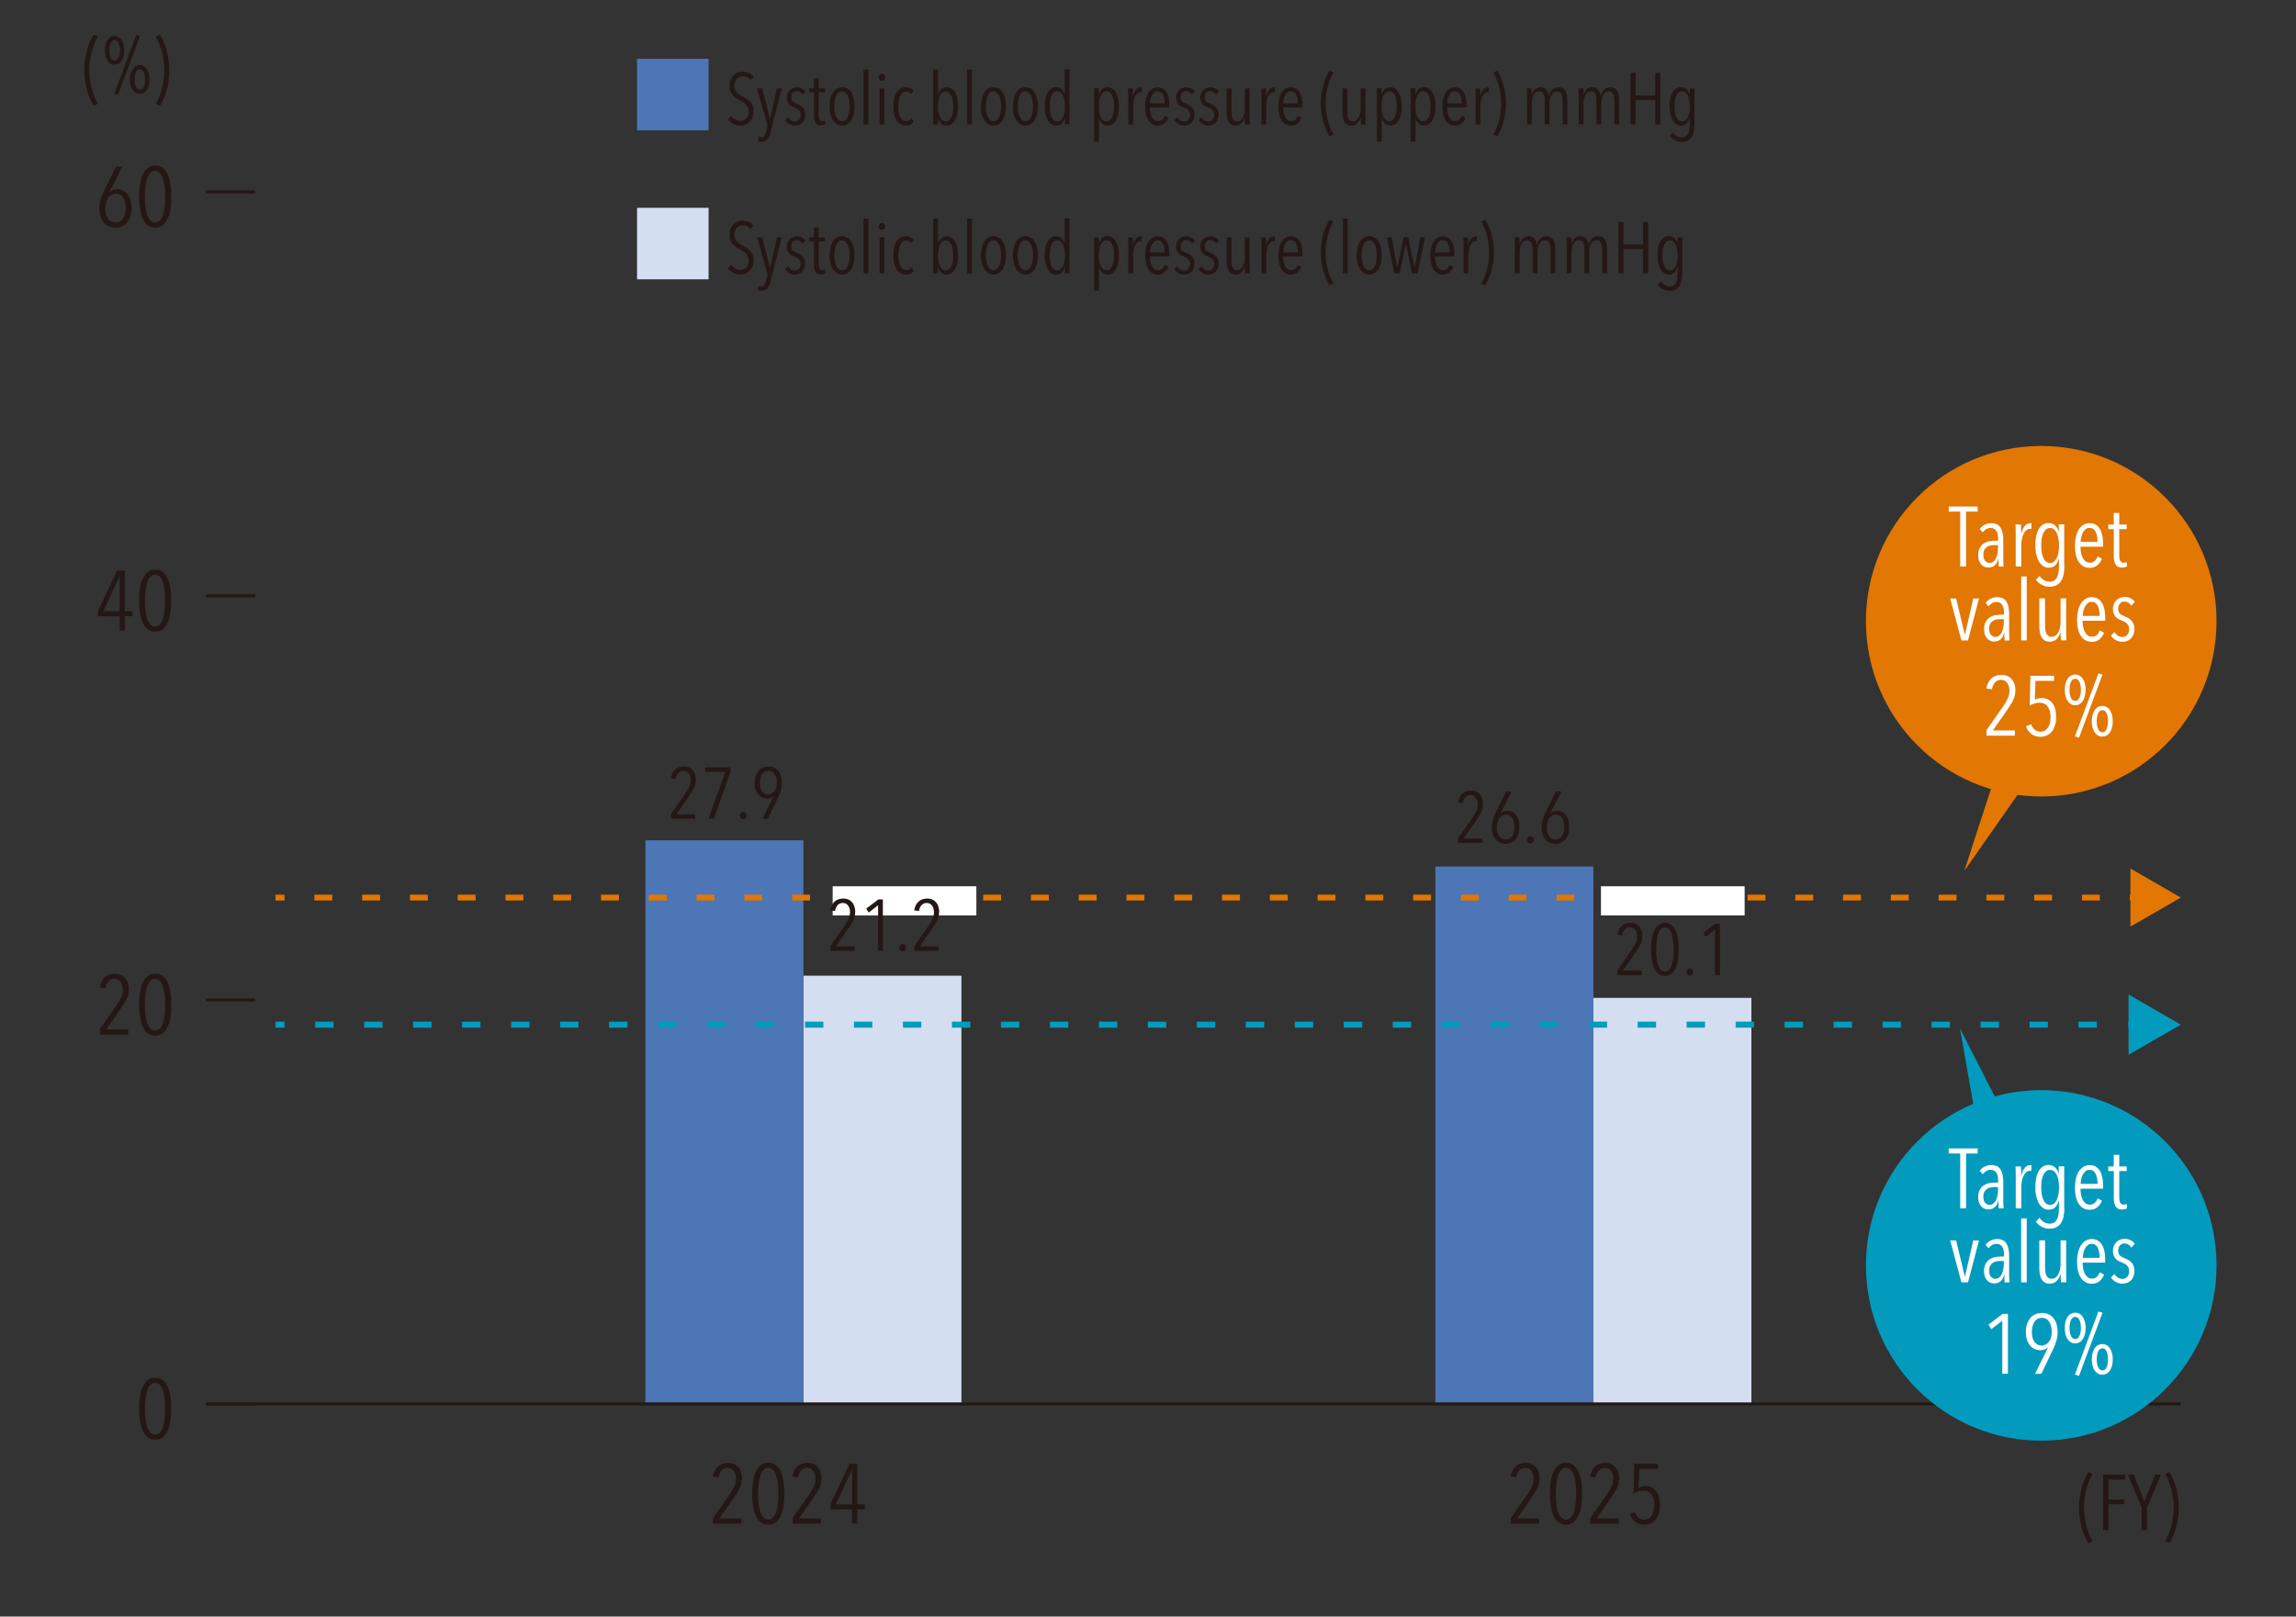 <?xml version="1.0" encoding="UTF-8"?>
<svg id="_レイヤー_1" data-name="レイヤー_1" xmlns="http://www.w3.org/2000/svg" version="1.1" viewBox="0 0 379.69 267.38">
  <rect x="0" y="0" width="379.69" height="267.38" fill="#333333" stroke="none"/>
  <!-- Generator: Adobe Illustrator 29.8.1, SVG Export Plug-In . SVG Version: 2.1.1 Build 2)  -->
  <defs>
    <style>
      .st0, .st1, .st2, .st3, .st4 {
        fill: none;
        stroke-miterlimit: 10;
      }

      .st0, .st4 {
        stroke: #e27703;
        stroke-width: .96px;
      }

      .st5 {
        fill: #d3def1;
      }

      .st6 {
        fill: #e27703;
      }

      .st1, .st3 {
        stroke: #039bbd;
      }

      .st2 {
        stroke: #231815;
        stroke-width: .5px;
      }

      .st7 {
        fill: #231815;
      }

      .st8 {
        fill: #fff;
      }

      .st3 {
        stroke-dasharray: 3.04 5.06;
      }

      .st9 {
        fill: #4c76b5;
      }

      .st4 {
        stroke-dasharray: 2.96 4.94;
      }

      .st10 {
        fill: #039bbd;
      }
    </style>
  </defs>
  <circle class="st6" cx="337.56" cy="102.75" r="28.99"/>
  <polygon class="st6" points="324.84 144.04 330.13 127.76 335.42 111.48 339.95 113.74 344.48 115.99 334.66 130.02 324.84 144.04"/>
  <g>
    <path class="st7" d="M15.48,17.5c-.49-.81-.88-1.74-1.14-2.77s-.4-2.07-.4-3.12.13-2.09.4-3.12.65-1.95,1.14-2.77l.71.34c-.23.37-.43.78-.6,1.23s-.33.91-.45,1.39c-.12.48-.21.97-.28,1.47-.06.5-.1.99-.1,1.46s.03.96.1,1.46c.07.5.16.99.28,1.47.12.48.27.94.45,1.39s.38.86.6,1.23l-.71.34Z"/>
    <path class="st7" d="M20.55,8.33c0,.34-.04.65-.11.94-.07.29-.18.54-.31.75-.13.21-.3.37-.5.49s-.42.18-.68.18-.47-.06-.67-.18c-.19-.12-.36-.28-.5-.49s-.25-.46-.32-.75c-.07-.29-.11-.6-.11-.94s.03-.65.1-.94c.07-.29.17-.54.31-.75.14-.21.31-.38.51-.49.2-.12.42-.18.68-.18s.48.06.68.18.37.28.5.49c.13.21.24.46.31.75.07.29.11.6.11.94ZM19.82,8.33c0-.49-.07-.9-.22-1.22-.15-.32-.36-.48-.65-.48s-.51.16-.66.48c-.14.32-.21.73-.21,1.22s.07.88.21,1.2c.14.32.36.49.66.49s.5-.16.65-.49c.15-.33.22-.73.22-1.2ZM19.55,15.66l-.64-.2,3.61-9.68.62.2-3.6,9.68ZM24.72,13.15c0,.34-.04.65-.11.94-.07.29-.18.54-.31.75-.13.21-.3.37-.5.49s-.42.17-.68.17-.48-.06-.68-.17-.37-.28-.51-.49-.25-.46-.32-.75c-.07-.29-.11-.6-.11-.94s.04-.65.11-.94c.07-.29.18-.54.32-.75.14-.21.31-.38.51-.49s.42-.18.68-.18.48.06.68.18.37.28.5.49c.13.21.24.46.31.75.07.29.11.6.11.94ZM23.98,13.15c0-.49-.07-.9-.21-1.22-.14-.32-.36-.48-.64-.48s-.51.16-.66.48c-.14.32-.21.73-.21,1.22s.07.88.21,1.2c.14.33.36.49.66.49s.5-.16.64-.49c.14-.32.21-.73.21-1.2Z"/>
    <path class="st7" d="M26.35,15.94c.18-.45.33-.91.45-1.39.12-.48.21-.97.28-1.47.06-.5.1-.99.1-1.46s-.03-.96-.1-1.46c-.07-.5-.16-.99-.28-1.47-.12-.48-.27-.94-.45-1.39s-.38-.86-.6-1.23l.71-.34c.49.81.88,1.74,1.14,2.77s.4,2.07.4,3.12-.13,2.09-.4,3.12-.65,1.95-1.14,2.77l-.71-.34c.23-.37.43-.78.6-1.23Z"/>
  </g>
  <g>
    <path class="st7" d="M345.34,255.25c-.49-.81-.88-1.74-1.14-2.77s-.4-2.07-.4-3.12.13-2.09.4-3.12.65-1.95,1.14-2.77l.71.34c-.23.37-.43.78-.6,1.23s-.33.91-.45,1.39c-.12.48-.21.97-.28,1.47-.06.5-.1.99-.1,1.46s.03.96.1,1.46c.07.5.16.99.28,1.47.12.48.27.94.45,1.39s.38.86.6,1.23l-.71.34Z"/>
    <path class="st7" d="M348.68,244.72v3.3h2.59v.78h-2.59v4.3h-.9v-9.2h3.68v.82h-2.78Z"/>
    <path class="st7" d="M355.05,249.32v3.78h-.88v-3.78l-2.29-5.42h.99l1.74,4.49,1.78-4.49h.98l-2.31,5.42Z"/>
    <path class="st7" d="M358.65,253.68c.18-.45.33-.91.45-1.39.12-.48.21-.97.28-1.47.06-.5.1-.99.1-1.46s-.03-.96-.1-1.46c-.07-.5-.16-.99-.28-1.47-.12-.48-.27-.94-.45-1.39s-.38-.86-.6-1.23l.71-.34c.49.81.88,1.74,1.14,2.77s.4,2.07.4,3.12-.13,2.09-.4,3.12-.65,1.95-1.14,2.77l-.71-.34c.23-.37.43-.78.6-1.23Z"/>
  </g>
  <g>
    <path class="st7" d="M245.23,133c0,.26-.03.51-.09.75s-.15.47-.26.7c-.11.23-.25.46-.4.7-.16.24-.33.49-.51.76l-1.93,2.77h3.11v.74h-4.02v-.79l2.32-3.3c.29-.42.52-.81.68-1.17s.25-.73.25-1.1c0-.21-.02-.41-.07-.59-.05-.19-.12-.35-.22-.5-.1-.14-.22-.26-.37-.34-.15-.08-.32-.13-.52-.13-.34,0-.63.11-.85.34-.22.23-.37.56-.45.99l-.79-.1c.11-.64.35-1.13.72-1.46s.84-.5,1.42-.5c.34,0,.63.06.88.17s.45.28.62.48.29.44.37.71c.08.27.13.55.13.86Z"/>
    <path class="st7" d="M251.28,136.79c0,.42-.05.81-.16,1.15-.11.34-.26.63-.46.87-.2.24-.44.43-.73.56-.28.13-.6.2-.94.2s-.68-.07-.97-.2c-.28-.13-.52-.32-.72-.56-.2-.24-.35-.53-.45-.87-.1-.34-.16-.71-.16-1.12s.05-.79.16-1.18c.11-.38.26-.77.45-1.15l1.75-3.56h.91l-1.85,3.62h.02c.13-.12.29-.23.47-.32.19-.08.39-.13.61-.13.25,0,.49.05.74.15.24.1.46.26.66.47.2.22.35.49.47.83.12.34.18.75.18,1.23ZM250.44,136.79c0-.29-.03-.57-.09-.82-.06-.25-.15-.47-.26-.65s-.26-.32-.44-.42-.38-.15-.62-.15c-.22,0-.43.05-.61.16-.18.1-.34.25-.47.44s-.23.41-.31.66c-.07.25-.11.52-.11.81,0,.62.13,1.12.4,1.48.26.37.62.55,1.08.55s.81-.19,1.06-.57.38-.88.38-1.48Z"/>
    <path class="st7" d="M253.65,138.91c0,.18-.05.32-.16.43-.11.11-.24.17-.4.17s-.29-.06-.4-.17c-.1-.11-.16-.26-.16-.43,0-.16.05-.3.16-.42.1-.12.24-.18.4-.18s.29.06.4.18c.11.12.16.26.16.42Z"/>
    <path class="st7" d="M259.52,136.79c0,.42-.05.81-.16,1.15-.11.34-.26.63-.46.87-.2.24-.44.43-.73.56-.28.13-.6.2-.94.2s-.68-.07-.97-.2c-.28-.13-.52-.32-.72-.56-.2-.24-.35-.53-.45-.87-.1-.34-.16-.71-.16-1.12s.05-.79.16-1.18c.11-.38.26-.77.45-1.15l1.75-3.56h.91l-1.85,3.62h.02c.13-.12.29-.23.47-.32.19-.08.39-.13.61-.13.25,0,.49.05.74.15.24.1.46.26.66.47.2.22.35.49.47.83.12.34.18.75.18,1.23ZM258.68,136.79c0-.29-.03-.57-.09-.82-.06-.25-.15-.47-.26-.65s-.26-.32-.44-.42-.38-.15-.62-.15c-.22,0-.43.05-.61.16-.18.1-.34.25-.47.44s-.23.41-.31.66c-.07.25-.11.52-.11.81,0,.62.13,1.12.4,1.48.26.37.62.55,1.08.55s.81-.19,1.06-.57.38-.88.38-1.48Z"/>
  </g>
  <g>
    <path class="st7" d="M122.69,244.53c0,.31-.04.6-.1.88-.07.28-.17.55-.3.81-.13.27-.29.54-.47.81s-.38.57-.59.89l-2.25,3.23h3.63v.87h-4.69v-.92l2.7-3.85c.34-.48.6-.94.8-1.36s.29-.85.29-1.28c0-.24-.03-.47-.08-.69-.06-.22-.14-.41-.26-.58-.12-.17-.26-.3-.43-.4-.17-.1-.38-.15-.61-.15-.4,0-.73.13-.99.4-.26.27-.43.65-.52,1.16l-.92-.11c.13-.75.41-1.31.84-1.7.43-.39.98-.58,1.65-.58.39,0,.73.07,1.02.2.29.14.53.32.72.56.19.24.34.51.43.83.1.31.15.65.15,1Z"/>
    <path class="st7" d="M129.71,247.06c0,.58-.04,1.17-.11,1.78-.07.61-.2,1.16-.4,1.65-.2.5-.47.9-.81,1.22-.34.32-.79.48-1.34.48s-1-.16-1.34-.48c-.35-.32-.62-.72-.81-1.22-.2-.49-.33-1.04-.41-1.65-.07-.61-.11-1.2-.11-1.78s.04-1.17.11-1.78c.08-.61.21-1.16.41-1.65.2-.5.47-.9.81-1.22.34-.32.79-.48,1.34-.48s1,.16,1.34.48c.35.32.62.72.81,1.22.2.49.33,1.04.4,1.65.07.61.11,1.2.11,1.78ZM128.72,247.06c0-.23,0-.5-.02-.81-.01-.3-.04-.62-.08-.93-.04-.32-.09-.63-.17-.93-.08-.3-.17-.58-.29-.81-.12-.24-.27-.43-.46-.58-.18-.14-.4-.22-.65-.22s-.47.07-.65.22c-.18.15-.33.34-.46.58-.12.24-.22.51-.3.81-.08.3-.14.62-.17.93s-.06.63-.08.93-.02.57-.02.81,0,.52.02.82c.01.3.04.61.08.93.04.31.1.62.17.93s.18.58.3.81c.12.24.27.43.46.58.18.15.4.22.65.22s.47-.07.65-.22c.18-.15.33-.34.46-.58.12-.24.22-.51.29-.81.07-.3.13-.61.17-.93.04-.31.06-.62.08-.93.01-.3.02-.58.02-.82Z"/>
    <path class="st7" d="M135.84,244.53c0,.31-.04.6-.1.88-.07.28-.17.55-.3.81-.13.27-.29.54-.47.81s-.38.57-.59.89l-2.25,3.23h3.63v.87h-4.69v-.92l2.7-3.85c.34-.48.6-.94.8-1.36s.29-.85.29-1.28c0-.24-.03-.47-.08-.69-.06-.22-.14-.41-.26-.58-.12-.17-.26-.3-.43-.4-.17-.1-.38-.15-.61-.15-.4,0-.73.13-.99.4-.26.27-.43.65-.52,1.16l-.92-.11c.13-.75.41-1.31.84-1.7.43-.39.98-.58,1.65-.58.39,0,.73.07,1.02.2.29.14.53.32.72.56.19.24.34.51.43.83.1.31.15.65.15,1Z"/>
    <path class="st7" d="M141.79,249.65v2.37h-.88v-2.37h-3.56v-.91l3.15-6.64h1.29v6.71h1.23v.84h-1.23ZM140.93,243.04h-.03l-2.66,5.77h2.69v-5.77Z"/>
  </g>
  <g>
    <path class="st7" d="M254.6,244.53c0,.31-.04.6-.1.88-.07.28-.17.55-.3.81-.13.27-.29.54-.47.81s-.38.57-.59.89l-2.25,3.23h3.63v.87h-4.69v-.92l2.7-3.85c.34-.48.6-.94.8-1.36s.29-.85.29-1.28c0-.24-.03-.47-.08-.69-.06-.22-.14-.41-.26-.58-.12-.17-.26-.3-.43-.4-.17-.1-.38-.15-.61-.15-.4,0-.73.13-.99.4-.26.27-.43.65-.52,1.16l-.92-.11c.13-.75.41-1.31.84-1.7.43-.39.98-.58,1.65-.58.39,0,.73.07,1.02.2.29.14.53.32.72.56.19.24.34.51.43.83.1.31.15.65.15,1Z"/>
    <path class="st7" d="M261.63,247.06c0,.58-.04,1.17-.11,1.78-.07.61-.2,1.16-.4,1.65-.2.5-.47.9-.81,1.22-.34.32-.79.48-1.34.48s-1-.16-1.34-.48c-.35-.32-.62-.72-.81-1.22-.2-.49-.33-1.04-.41-1.65-.07-.61-.11-1.2-.11-1.78s.04-1.17.11-1.78c.08-.61.21-1.16.41-1.65.2-.5.47-.9.81-1.22.34-.32.79-.48,1.34-.48s1,.16,1.34.48c.35.32.62.72.81,1.22.2.49.33,1.04.4,1.65.07.61.11,1.2.11,1.78ZM260.64,247.06c0-.23,0-.5-.02-.81-.01-.3-.04-.62-.08-.93-.04-.32-.09-.63-.17-.93-.08-.3-.17-.58-.29-.81-.12-.24-.27-.43-.46-.58-.18-.14-.4-.22-.65-.22s-.47.07-.65.22c-.18.15-.33.34-.46.58-.12.24-.22.51-.3.81-.08.3-.14.62-.17.93s-.06.63-.08.93-.02.57-.02.81,0,.52.02.82c.01.3.04.61.08.93.04.31.1.62.17.93s.18.58.3.81c.12.24.27.43.46.58.18.15.4.22.65.22s.47-.07.65-.22c.18-.15.33-.34.46-.58.12-.24.22-.51.29-.81.07-.3.13-.61.17-.93.04-.31.06-.62.08-.93.01-.3.02-.58.02-.82Z"/>
    <path class="st7" d="M267.76,244.53c0,.31-.04.6-.1.88-.07.28-.17.55-.3.81-.13.27-.29.54-.47.81s-.38.57-.59.89l-2.25,3.23h3.63v.87h-4.69v-.92l2.7-3.85c.34-.48.6-.94.8-1.36s.29-.85.29-1.28c0-.24-.03-.47-.08-.69-.06-.22-.14-.41-.26-.58-.12-.17-.26-.3-.43-.4-.17-.1-.38-.15-.61-.15-.4,0-.73.13-.99.4-.26.27-.43.65-.52,1.16l-.92-.11c.13-.75.41-1.31.84-1.7.43-.39.98-.58,1.65-.58.39,0,.73.07,1.02.2.29.14.53.32.72.56.19.24.34.51.43.83.1.31.15.65.15,1Z"/>
    <path class="st7" d="M274.51,248.91c0,.52-.06.99-.19,1.39s-.3.75-.52,1.03c-.23.28-.5.49-.82.64s-.66.22-1.04.22c-.62,0-1.13-.15-1.53-.46-.41-.3-.7-.74-.89-1.29l.84-.31c.15.38.35.68.62.9.26.21.58.32.95.32.49,0,.88-.21,1.19-.64.31-.43.46-1.01.46-1.76s-.15-1.29-.46-1.73c-.31-.44-.76-.66-1.34-.66-.27,0-.56.04-.86.13-.3.09-.56.2-.78.34l.11-4.93h3.92v.84h-3.08l-.1,3.11c.16-.08.34-.14.54-.19.2-.05.38-.08.54-.08.42,0,.78.08,1.08.23.3.15.56.37.76.64.2.28.35.6.45.99s.14.8.14,1.26Z"/>
  </g>
  <g>
    <path class="st7" d="M28.32,233c0,.58-.04,1.17-.1,1.78-.07.61-.2,1.16-.4,1.65-.2.5-.47.9-.81,1.22-.35.32-.79.48-1.34.48s-1-.16-1.34-.48c-.35-.32-.62-.72-.81-1.22-.2-.49-.33-1.04-.41-1.65s-.11-1.2-.11-1.78.04-1.17.11-1.78c.07-.61.21-1.16.41-1.65.2-.5.47-.9.81-1.22s.79-.48,1.34-.48,1,.16,1.34.48.62.72.81,1.22c.2.49.33,1.04.4,1.65.07.61.1,1.2.1,1.78ZM27.32,233c0-.23,0-.5-.02-.81s-.04-.62-.08-.93-.09-.63-.17-.93c-.07-.3-.17-.58-.29-.81-.12-.24-.27-.43-.46-.58-.18-.14-.4-.22-.65-.22s-.47.07-.65.22c-.18.15-.33.34-.46.58-.12.24-.22.51-.3.81-.08.3-.14.62-.17.93-.04.32-.06.63-.08.93-.01.3-.02.57-.02.81s0,.52.02.82c.01.3.04.61.08.93.04.31.1.62.17.93.08.3.18.58.3.81.12.24.27.43.46.58.18.15.4.22.65.22s.47-.07.65-.22.33-.34.46-.58c.12-.24.22-.51.29-.81s.13-.61.17-.93c.04-.31.06-.62.08-.93.01-.3.02-.58.02-.82Z"/>
    <g>
      <path class="st7" d="M21.29,163.64c0,.31-.04.6-.1.88s-.17.55-.3.81c-.13.27-.29.54-.47.81s-.38.57-.59.89l-2.25,3.23h3.63v.87h-4.69v-.92l2.7-3.85c.34-.48.6-.94.8-1.36.2-.42.29-.85.29-1.28,0-.24-.03-.47-.08-.69-.06-.22-.14-.41-.26-.58s-.26-.3-.43-.4c-.17-.1-.38-.15-.61-.15-.4,0-.73.13-.99.4-.26.27-.43.65-.52,1.16l-.92-.11c.13-.75.41-1.31.84-1.7.43-.39.98-.58,1.65-.58.39,0,.73.07,1.02.2.29.14.53.32.72.56.19.24.34.51.43.83.1.31.15.65.15,1Z"/>
      <path class="st7" d="M28.32,166.17c0,.58-.04,1.17-.1,1.78-.07.61-.2,1.16-.4,1.65-.2.5-.47.9-.81,1.22-.35.32-.79.48-1.34.48s-1-.16-1.34-.48c-.35-.32-.62-.72-.81-1.22-.2-.49-.33-1.04-.41-1.65s-.11-1.2-.11-1.78.04-1.17.11-1.78c.07-.61.21-1.16.41-1.65.2-.5.47-.9.81-1.22s.79-.48,1.34-.48,1,.16,1.34.48.62.72.81,1.22c.2.49.33,1.04.4,1.65.07.61.1,1.2.1,1.78ZM27.32,166.17c0-.23,0-.5-.02-.81s-.04-.62-.08-.93-.09-.63-.17-.93c-.07-.3-.17-.58-.29-.81-.12-.24-.27-.43-.46-.58-.18-.14-.4-.22-.65-.22s-.47.07-.65.22c-.18.15-.33.34-.46.58-.12.24-.22.51-.3.81-.08.3-.14.62-.17.93-.04.32-.06.63-.08.93-.01.3-.02.57-.02.81s0,.52.02.82c.01.3.04.61.08.93.04.31.1.62.17.93.08.3.18.58.3.81.12.24.27.43.46.58.18.15.4.22.65.22s.47-.07.65-.22.33-.34.46-.58c.12-.24.22-.51.29-.81s.13-.61.17-.93c.04-.31.06-.62.08-.93.01-.3.02-.58.02-.82Z"/>
    </g>
    <g>
      <path class="st7" d="M20.66,101.93v2.37h-.88v-2.37h-3.56v-.91l3.15-6.64h1.29v6.71h1.23v.84h-1.23ZM19.79,95.33h-.03l-2.66,5.77h2.69v-5.77Z"/>
      <path class="st7" d="M28.32,99.34c0,.58-.04,1.17-.1,1.78-.07.61-.2,1.16-.4,1.65-.2.49-.47.9-.81,1.22s-.79.48-1.34.48-1-.16-1.34-.48-.62-.72-.81-1.22c-.2-.5-.33-1.05-.41-1.65-.07-.61-.11-1.2-.11-1.78s.04-1.17.11-1.78.21-1.16.41-1.65c.2-.49.47-.9.81-1.22s.79-.48,1.34-.48,1,.16,1.34.48.62.72.81,1.22c.2.5.33,1.05.4,1.65.07.61.1,1.2.1,1.78ZM27.32,99.34c0-.23,0-.5-.02-.81-.01-.3-.04-.62-.08-.93s-.09-.63-.17-.93c-.07-.3-.17-.58-.29-.81-.12-.24-.27-.43-.46-.58-.18-.15-.4-.22-.65-.22s-.47.07-.65.22c-.18.15-.33.34-.46.58-.12.24-.22.51-.3.81-.08.3-.14.62-.17.93-.04.32-.06.63-.08.93-.01.3-.02.57-.02.81s0,.52.02.82c.01.3.04.61.08.93.04.31.1.62.17.93.08.3.18.58.3.81.12.24.27.43.46.58.18.15.4.22.65.22s.47-.07.65-.22c.18-.14.33-.34.46-.58.12-.24.22-.51.29-.81.07-.3.13-.61.17-.93.04-.31.06-.62.08-.93s.02-.58.02-.82Z"/>
    </g>
    <g>
      <path class="st7" d="M21.77,34.41c0,.49-.06.94-.19,1.34-.13.4-.31.73-.54,1.02-.23.28-.52.5-.85.65-.33.15-.7.23-1.1.23s-.8-.08-1.13-.23c-.33-.15-.61-.37-.84-.65-.23-.28-.4-.62-.52-1.02-.12-.4-.18-.83-.18-1.31s.06-.92.19-1.37c.13-.45.3-.9.53-1.34l2.04-4.16h1.06l-2.16,4.23h.03c.15-.14.33-.27.55-.37.22-.1.46-.15.71-.15.29,0,.58.06.86.18s.54.3.77.55.41.58.55.97c.14.4.21.88.21,1.44ZM20.79,34.4c0-.34-.04-.66-.1-.96-.07-.29-.17-.54-.31-.75-.14-.21-.31-.37-.51-.49-.21-.12-.45-.17-.73-.17-.26,0-.5.06-.71.18-.21.12-.4.29-.55.51-.15.22-.27.47-.36.77-.08.29-.13.61-.13.94,0,.73.15,1.3.46,1.73s.73.64,1.26.64.95-.22,1.24-.67c.29-.45.44-1.02.44-1.73Z"/>
      <path class="st7" d="M28.32,32.52c0,.58-.04,1.17-.1,1.78-.07.61-.2,1.16-.4,1.65-.2.49-.47.9-.81,1.22-.35.32-.79.48-1.34.48s-1-.16-1.34-.48c-.35-.32-.62-.72-.81-1.22-.2-.49-.33-1.05-.41-1.65-.07-.61-.11-1.2-.11-1.78s.04-1.17.11-1.78.21-1.16.41-1.65c.2-.49.47-.9.81-1.22s.79-.48,1.34-.48,1,.16,1.34.48.62.72.81,1.22c.2.5.33,1.05.4,1.65.07.61.1,1.2.1,1.78ZM27.32,32.52c0-.23,0-.5-.02-.81-.01-.3-.04-.62-.08-.93s-.09-.63-.17-.93c-.07-.3-.17-.58-.29-.81-.12-.24-.27-.43-.46-.58-.18-.15-.4-.22-.65-.22s-.47.07-.65.22c-.18.15-.33.34-.46.58-.12.24-.22.51-.3.81-.08.3-.14.62-.17.93-.04.32-.06.63-.08.93-.01.3-.02.57-.02.81s0,.52.02.82c.01.3.04.61.08.93.04.31.1.62.17.93.08.3.18.58.3.81.12.24.27.43.46.58.18.15.4.22.65.22s.47-.07.65-.22.33-.34.46-.58c.12-.24.22-.51.29-.81.07-.3.13-.61.17-.93.04-.31.06-.62.08-.93s.02-.58.02-.82Z"/>
    </g>
  </g>
  <g>
    <line class="st2" x1="34.05" y1="232.21" x2="42.21" y2="232.21"/>
    <line class="st2" x1="34.05" y1="165.39" x2="42.21" y2="165.39"/>
    <line class="st2" x1="34.05" y1="98.56" x2="42.21" y2="98.56"/>
    <line class="st2" x1="34.05" y1="31.73" x2="42.21" y2="31.73"/>
  </g>
  <g>
    <rect class="st5" x="263.5" y="165.05" width="26.13" height="67.16"/>
    <rect class="st9" x="237.37" y="143.33" width="26.13" height="88.88"/>
    <rect class="st5" x="132.86" y="161.38" width="26.13" height="70.84"/>
    <rect class="st9" x="106.73" y="138.99" width="26.13" height="93.22"/>
  </g>
  <line class="st2" x1="34.05" y1="232.21" x2="360.64" y2="232.21"/>
  <g>
    <line class="st0" x1="45.55" y1="148.46" x2="47.05" y2="148.46"/>
    <line class="st4" x1="51.99" y1="148.46" x2="349.74" y2="148.46"/>
    <line class="st0" x1="352.21" y1="148.46" x2="353.71" y2="148.46"/>
    <polygon class="st6" points="352.31 153.27 360.64 148.46 352.31 143.65 352.31 153.27"/>
  </g>
  <g>
    <line class="st1" x1="45.55" y1="169.48" x2="47.05" y2="169.48"/>
    <line class="st3" x1="52.12" y1="169.48" x2="349.43" y2="169.48"/>
    <line class="st1" x1="351.96" y1="169.48" x2="353.46" y2="169.48"/>
    <polygon class="st10" points="352 174.46 360.64 169.48 352 164.49 352 174.46"/>
  </g>
  <circle class="st10" cx="337.56" cy="209.3" r="28.99"/>
  <polygon class="st10" points="324.12 170.09 331.9 185.35 339.67 200.6 334.87 202.21 330.07 203.81 327.09 186.95 324.12 170.09"/>
  <rect class="st8" x="264.75" y="146.59" width="23.76" height="4.82"/>
  <rect class="st8" x="137.7" y="146.59" width="23.76" height="4.82"/>
  <g>
    <path class="st7" d="M271.58,154.86c0,.26-.03.51-.09.75s-.15.47-.26.7c-.11.23-.25.46-.4.7-.16.24-.33.49-.51.76l-1.93,2.77h3.11v.74h-4.02v-.79l2.32-3.3c.29-.42.52-.81.68-1.17s.25-.73.25-1.1c0-.21-.02-.41-.07-.59-.05-.19-.12-.35-.22-.5-.1-.14-.22-.26-.37-.34-.15-.08-.32-.13-.52-.13-.34,0-.63.11-.85.34-.22.23-.37.56-.45.99l-.79-.1c.11-.64.35-1.13.72-1.46s.84-.5,1.42-.5c.34,0,.63.06.88.17s.45.28.62.48.29.44.37.71c.08.27.13.55.13.86Z"/>
    <path class="st7" d="M277.61,157.03c0,.5-.03,1-.09,1.52-.06.52-.17.99-.34,1.42-.17.42-.4.77-.7,1.04-.3.27-.68.41-1.15.41s-.86-.14-1.15-.41c-.3-.27-.53-.62-.7-1.04-.17-.42-.28-.9-.35-1.42-.06-.52-.1-1.03-.1-1.52s.03-1,.1-1.52c.06-.52.18-.99.35-1.42.17-.42.4-.77.7-1.04.3-.27.68-.41,1.15-.41s.86.14,1.15.41c.3.27.53.62.7,1.04.17.42.28.9.34,1.42.06.52.09,1.03.09,1.52ZM276.76,157.03c0-.2,0-.43-.02-.69-.01-.26-.03-.53-.07-.8-.03-.27-.08-.54-.14-.8-.06-.26-.15-.49-.25-.7-.1-.2-.23-.37-.39-.49-.16-.12-.34-.19-.56-.19s-.4.06-.56.19c-.16.12-.29.29-.39.49-.1.21-.19.44-.26.7-.07.26-.12.53-.15.8-.03.27-.05.54-.07.8-.01.26-.02.49-.02.69s0,.44.02.7c.01.26.03.53.07.79s.08.53.15.79c.07.26.15.49.26.7.1.2.23.37.39.49.16.12.34.19.56.19s.4-.06.56-.19c.16-.12.29-.29.39-.49.1-.21.19-.44.25-.7.06-.26.11-.53.14-.79s.05-.53.07-.79c.01-.26.02-.5.02-.7Z"/>
    <path class="st7" d="M280.01,160.76c0,.18-.05.32-.16.43-.11.11-.24.17-.4.17s-.29-.06-.4-.17c-.1-.11-.16-.26-.16-.43,0-.16.05-.3.16-.42.1-.12.24-.18.4-.18s.29.06.4.18c.11.12.16.26.16.42Z"/>
    <path class="st7" d="M283.62,161.28v-7.54l-1.56,1.21-.4-.65,2-1.52h.75v8.5h-.79Z"/>
  </g>
  <g>
    <path class="st7" d="M115.06,129c0,.26-.03.51-.09.75s-.15.47-.26.7c-.11.23-.25.46-.4.7-.16.24-.33.49-.51.76l-1.93,2.77h3.11v.74h-4.02v-.79l2.32-3.3c.29-.42.52-.81.68-1.17s.25-.73.25-1.1c0-.21-.02-.41-.07-.59-.05-.19-.12-.35-.22-.5-.1-.14-.22-.26-.37-.34-.15-.08-.32-.13-.52-.13-.34,0-.63.11-.85.34-.22.23-.37.56-.45.99l-.79-.1c.11-.64.35-1.13.72-1.46s.84-.5,1.42-.5c.34,0,.63.06.88.17s.45.28.62.48.29.44.37.71c.08.27.13.55.13.86Z"/>
    <path class="st7" d="M118.06,135.42h-.89l2.78-7.75h-3.32v-.74h4.16v.71l-2.74,7.79Z"/>
    <path class="st7" d="M123.48,134.9c0,.18-.05.32-.16.43-.11.11-.24.17-.4.17s-.29-.06-.4-.17c-.1-.11-.16-.26-.16-.43,0-.16.05-.3.16-.42.1-.12.24-.18.4-.18s.29.06.4.18c.11.12.16.26.16.42Z"/>
    <path class="st7" d="M129.31,129.48c0,.38-.05.77-.16,1.16-.1.39-.25.79-.44,1.19l-1.72,3.59h-.9l1.86-3.76h-.02c-.26.27-.63.41-1.1.41-.24,0-.48-.05-.72-.14s-.46-.25-.65-.46c-.19-.21-.35-.48-.47-.8s-.18-.72-.18-1.19c0-.41.05-.78.16-1.11.11-.33.26-.62.46-.85.2-.24.43-.42.71-.55.28-.13.59-.19.93-.19.7,0,1.25.24,1.65.73.4.48.59,1.14.59,1.97ZM128.47,129.46c0-.58-.12-1.06-.37-1.43-.25-.37-.6-.55-1.04-.55s-.79.19-1.04.56-.37.85-.37,1.42c0,.28.03.54.09.78.06.24.15.45.26.62.12.17.26.31.43.4s.37.14.61.14c.22,0,.41-.05.59-.15.18-.1.33-.24.45-.41s.22-.38.29-.61c.07-.24.1-.49.1-.77Z"/>
  </g>
  <g>
    <path class="st7" d="M141.42,150.85c0,.26-.03.51-.09.75s-.15.47-.26.7c-.11.23-.25.46-.4.7-.16.24-.33.49-.51.76l-1.93,2.77h3.11v.74h-4.02v-.79l2.32-3.3c.29-.42.52-.81.68-1.17s.25-.73.25-1.1c0-.21-.02-.41-.07-.59-.05-.19-.12-.35-.22-.5-.1-.14-.22-.26-.37-.34-.15-.08-.32-.13-.52-.13-.34,0-.63.11-.85.34-.22.23-.37.56-.45.99l-.79-.1c.11-.64.35-1.13.72-1.46s.84-.5,1.42-.5c.34,0,.63.06.88.17s.45.28.62.48.29.44.37.71c.08.27.13.55.13.86Z"/>
    <path class="st7" d="M145.21,157.27v-7.54l-1.56,1.21-.4-.65,2-1.52h.75v8.5h-.79Z"/>
    <path class="st7" d="M149.84,156.76c0,.18-.05.32-.16.43-.11.11-.24.17-.4.17s-.29-.06-.4-.17c-.1-.11-.16-.26-.16-.43,0-.16.05-.3.16-.42.1-.12.24-.18.4-.18s.29.06.4.18c.11.12.16.26.16.42Z"/>
    <path class="st7" d="M155.3,150.85c0,.26-.03.51-.09.75s-.15.47-.26.7c-.11.23-.25.46-.4.7-.16.24-.33.49-.51.76l-1.93,2.77h3.11v.74h-4.02v-.79l2.32-3.3c.29-.42.52-.81.68-1.17s.25-.73.25-1.1c0-.21-.02-.41-.07-.59-.05-.19-.12-.35-.22-.5-.1-.14-.22-.26-.37-.34-.15-.08-.32-.13-.52-.13-.34,0-.63.11-.85.34-.22.23-.37.56-.45.99l-.79-.1c.11-.64.35-1.13.72-1.46s.84-.5,1.42-.5c.34,0,.63.06.88.17s.45.28.62.48.29.44.37.71c.08.27.13.55.13.86Z"/>
  </g>
  <g>
    <path class="st8" d="M325.13,84.62v9.07h-.97v-9.07h-1.9v-.84h4.79v.84h-1.92Z"/>
    <path class="st8" d="M330.53,93.69c0-.07-.02-.17-.02-.28,0-.11,0-.23-.01-.36s0-.25,0-.36v-.3h-.03c-.23.99-.79,1.48-1.68,1.48-.2,0-.39-.04-.59-.11-.2-.08-.37-.2-.53-.36-.16-.17-.29-.38-.39-.64-.1-.26-.15-.57-.15-.93,0-.5.09-.91.27-1.22s.4-.55.67-.73c.27-.18.57-.3.89-.36.32-.06.63-.09.92-.09h.55v-.36c0-.61-.11-1.05-.34-1.33-.22-.28-.53-.42-.91-.42-.26,0-.5.07-.73.21-.22.14-.42.32-.57.53l-.49-.57c.21-.31.49-.55.84-.71.34-.17.69-.25,1.04-.25.73,0,1.25.24,1.55.71.31.48.46,1.17.46,2.09v2.88c0,.09,0,.21,0,.35,0,.14,0,.28.01.43,0,.14.01.28.02.41,0,.13.02.23.03.3h-.8ZM330.42,90.16h-.56c-.22,0-.45.02-.67.06-.22.04-.42.12-.6.24-.17.12-.31.28-.43.48s-.17.47-.17.8c0,.49.11.84.32,1.05.21.21.45.32.7.32s.48-.08.67-.24c.18-.16.33-.36.43-.6.11-.24.18-.51.23-.8s.07-.57.07-.84v-.48Z"/>
    <path class="st8" d="M334.86,86.94c.27-.27.58-.41.92-.41.07,0,.13,0,.17.01l-.03.95s-.07-.02-.1-.02c-.03,0-.07,0-.12,0-.23,0-.44.08-.62.24-.18.16-.33.36-.46.62s-.21.54-.27.86c-.06.32-.09.64-.09.96v3.54h-.92v-5.19c0-.15,0-.31,0-.48s0-.34-.01-.5c0-.16,0-.31-.01-.45s-.01-.24-.02-.32h.9c.02.18.03.4.04.67,0,.27.01.55.01.85h.03c.13-.61.33-1.05.6-1.32Z"/>
    <path class="st8" d="M341.39,93.59c0,.49-.04.95-.12,1.37-.08.42-.21.78-.4,1.09-.19.31-.44.55-.76.73-.32.18-.71.27-1.19.27s-.88-.11-1.28-.32c-.4-.21-.72-.49-.96-.85l.6-.64c.19.29.42.52.71.7.29.18.6.27.96.27.31,0,.56-.06.76-.2.2-.13.36-.31.47-.55.11-.23.19-.51.24-.83.05-.32.07-.67.07-1.05v-1.15h-.03c-.11.42-.3.77-.56,1.05-.26.28-.63.42-1.11.42-.36,0-.67-.09-.94-.28s-.5-.45-.69-.78c-.19-.33-.33-.72-.43-1.18-.1-.45-.15-.95-.15-1.49s.05-1.04.14-1.48c.09-.45.23-.83.41-1.15.18-.32.41-.57.69-.76.27-.18.59-.27.94-.27.42,0,.78.13,1.07.38s.49.59.59,1.02h.04v-1.18h.9v6.85ZM340.5,90.22c0-.4-.03-.78-.09-1.13-.06-.35-.15-.66-.28-.92-.13-.26-.28-.47-.47-.62-.19-.15-.4-.22-.64-.22s-.47.08-.65.22c-.18.15-.33.35-.46.61s-.21.56-.27.92c-.06.35-.08.74-.08,1.15s.03.78.08,1.13c.06.35.14.66.27.92.12.26.27.47.46.62s.4.22.65.22.47-.07.65-.22c.18-.15.34-.35.46-.61s.22-.56.28-.91.09-.73.09-1.14Z"/>
    <path class="st8" d="M344.05,90.41c0,.38.03.74.1,1.06.07.32.16.6.29.84s.29.42.48.56c.19.14.42.2.68.2.34,0,.61-.1.82-.31.21-.21.37-.45.48-.74l.7.41c-.17.42-.42.77-.75,1.06-.33.29-.75.43-1.27.43-.78,0-1.38-.33-1.81-.98-.43-.65-.64-1.55-.64-2.7,0-.54.06-1.04.17-1.5s.27-.85.48-1.18c.21-.33.47-.58.77-.76.3-.18.64-.27,1.01-.27.41,0,.76.09,1.04.27.28.18.51.42.69.73.18.31.3.67.38,1.08.08.41.12.85.12,1.32v.5h-3.74ZM346.87,89.64c0-.7-.11-1.26-.32-1.69-.22-.42-.55-.64-1.01-.64-.27,0-.5.08-.68.25s-.33.36-.45.6c-.12.24-.2.49-.25.76-.05.27-.08.51-.08.71h2.8Z"/>
    <path class="st8" d="M351.35,93.82c-.15.04-.3.06-.46.06-.49,0-.83-.17-1.03-.5s-.3-.78-.3-1.34v-4.52h-.91v-.76h.9v-1.92h.91v1.92h1.23v.76h-1.23v4.35c0,.42.06.73.18.92.12.19.3.29.55.29.08,0,.17-.01.27-.04.09-.02.17-.05.24-.08l.04.74c-.1.05-.23.09-.38.13Z"/>
    <path class="st8" d="M325.45,105.93h-1.09l-1.86-6.94h.98l1.44,5.96h.03l1.37-5.96h.95l-1.82,6.94Z"/>
    <path class="st8" d="M331.5,105.93c0-.07-.02-.17-.02-.28,0-.11,0-.23-.01-.36s0-.25,0-.36v-.3h-.03c-.23.99-.79,1.48-1.68,1.48-.2,0-.39-.04-.59-.11-.2-.08-.37-.2-.53-.36-.16-.17-.29-.38-.39-.64-.1-.26-.15-.57-.15-.93,0-.5.09-.91.27-1.22s.4-.55.67-.73c.27-.18.57-.3.89-.36.32-.06.63-.09.92-.09h.55v-.36c0-.61-.11-1.05-.34-1.33-.22-.28-.53-.42-.91-.42-.26,0-.5.07-.73.21-.22.14-.42.32-.57.53l-.49-.57c.21-.31.49-.55.84-.71.34-.17.69-.25,1.04-.25.73,0,1.25.24,1.55.71.31.48.46,1.17.46,2.09v2.88c0,.09,0,.21,0,.35,0,.14,0,.28.01.43,0,.14.01.28.02.41,0,.13.02.23.03.3h-.8ZM331.38,102.4h-.56c-.22,0-.45.02-.67.06-.22.04-.42.12-.6.24-.17.12-.31.28-.43.48s-.17.47-.17.8c0,.49.11.84.32,1.05.21.21.45.32.7.32s.48-.08.67-.24c.18-.16.33-.36.43-.6.11-.24.18-.51.23-.8s.07-.57.07-.84v-.48Z"/>
    <path class="st8" d="M334.24,105.93v-10.58h.92v10.58h-.92Z"/>
    <path class="st8" d="M338.19,98.98v4.48c0,.21.01.43.04.65.02.22.07.42.15.6s.19.33.33.45c.14.12.33.17.57.17s.44-.06.62-.19c.18-.13.34-.3.46-.52s.22-.47.29-.76c.07-.29.11-.58.11-.89v-4h.92v5.19c0,.15,0,.31,0,.48s0,.34.01.5,0,.31.01.46c0,.14.01.24.02.31h-.9c-.02-.18-.03-.39-.04-.64,0-.25-.01-.49-.01-.71h-.03c-.13.47-.35.85-.64,1.14s-.67.44-1.12.44c-.37,0-.67-.08-.9-.24-.23-.16-.4-.37-.53-.62s-.2-.54-.25-.86-.06-.64-.06-.97v-4.48h.92Z"/>
    <path class="st8" d="M344.4,102.65c0,.38.03.74.1,1.06.07.32.16.6.29.84s.29.42.48.56c.19.14.42.2.68.2.34,0,.61-.1.82-.31.21-.21.37-.45.48-.74l.7.41c-.17.42-.42.77-.75,1.06-.33.29-.75.43-1.27.43-.78,0-1.38-.33-1.81-.98-.43-.65-.64-1.55-.64-2.7,0-.54.06-1.04.17-1.5s.27-.85.48-1.18c.21-.33.47-.58.77-.76.3-.18.64-.27,1.01-.27.41,0,.76.09,1.04.27.28.18.51.42.69.73.18.31.3.67.38,1.08.08.41.12.85.12,1.32v.5h-3.74ZM347.22,101.88c0-.7-.11-1.26-.32-1.69-.22-.42-.55-.64-1.01-.64-.27,0-.5.08-.68.25s-.33.36-.45.6c-.12.24-.2.49-.25.76-.05.27-.08.51-.08.71h2.8Z"/>
    <path class="st8" d="M352.47,100.19c-.12-.21-.28-.37-.47-.5s-.42-.19-.69-.19c-.3,0-.54.11-.73.33-.19.22-.29.51-.29.86,0,.37.09.64.28.81.19.17.47.32.84.46.19.08.37.17.56.27.19.11.35.24.5.4.14.16.26.35.36.57.09.22.14.48.14.79,0,.68-.18,1.21-.55,1.59-.37.38-.85.57-1.44.57-.39,0-.75-.09-1.08-.27-.33-.18-.6-.43-.81-.74l.56-.6c.16.24.35.44.57.59s.48.23.78.23c.33,0,.59-.12.79-.36.2-.24.3-.55.3-.95,0-.22-.04-.41-.11-.57-.07-.15-.17-.28-.29-.39-.12-.1-.26-.19-.41-.27-.15-.07-.31-.14-.48-.21-.18-.07-.35-.14-.51-.24-.16-.09-.31-.21-.44-.36s-.24-.33-.32-.54-.12-.46-.12-.76.05-.55.15-.8c.1-.24.24-.45.41-.62.18-.17.38-.31.61-.41.23-.1.48-.15.75-.15.39,0,.73.08,1.02.23.28.15.52.35.69.59l-.55.6Z"/>
  </g>
  <g>
    <path class="st8" d="M333.28,114.19c0,.31-.04.6-.1.88-.07.28-.17.55-.3.81-.13.27-.29.54-.47.81s-.38.57-.59.89l-2.25,3.23h3.63v.87h-4.69v-.92l2.7-3.85c.34-.48.6-.94.8-1.36s.29-.85.29-1.28c0-.24-.03-.47-.08-.69-.06-.22-.14-.41-.26-.58-.12-.17-.26-.3-.43-.4-.17-.1-.38-.15-.61-.15-.4,0-.73.13-.99.4-.26.27-.43.65-.52,1.16l-.92-.11c.13-.75.41-1.31.84-1.7.43-.39.98-.58,1.65-.58.39,0,.73.07,1.02.2.29.14.53.32.72.56.19.24.34.51.43.83.1.31.15.65.15,1Z"/>
    <path class="st8" d="M340.03,118.58c0,.52-.06.99-.19,1.39s-.3.75-.52,1.03c-.23.28-.5.49-.82.64s-.66.22-1.04.22c-.62,0-1.13-.15-1.53-.46-.41-.3-.7-.74-.89-1.29l.84-.31c.15.38.35.68.62.9.26.21.58.32.95.32.49,0,.88-.21,1.19-.64.31-.43.46-1.01.46-1.76s-.15-1.29-.46-1.73c-.31-.44-.76-.66-1.34-.66-.27,0-.56.04-.86.13-.3.09-.56.2-.78.34l.11-4.93h3.92v.84h-3.08l-.1,3.11c.16-.08.34-.14.54-.19.2-.05.38-.08.54-.08.42,0,.78.08,1.08.23.3.15.56.37.76.64.2.28.35.6.45.99s.14.8.14,1.26Z"/>
    <path class="st8" d="M344.9,114.11c0,.36-.04.7-.12,1.02-.08.31-.19.58-.34.8s-.32.4-.54.53c-.21.13-.46.19-.73.19s-.51-.06-.72-.19c-.21-.13-.39-.3-.54-.53-.15-.22-.26-.49-.34-.8-.08-.31-.12-.65-.12-1.02s.04-.7.11-1.01c.08-.31.19-.58.34-.81.15-.23.33-.41.55-.53s.46-.19.73-.19.51.06.73.19.39.3.54.53c.14.23.26.5.34.81s.12.65.12,1.01ZM344.12,114.11c0-.53-.08-.97-.24-1.32-.16-.35-.39-.52-.7-.52s-.55.17-.71.52c-.15.34-.23.78-.23,1.32s.08.95.23,1.29c.15.35.39.53.71.53s.54-.17.7-.53c.16-.35.24-.78.24-1.29ZM343.82,122.01l-.69-.21,3.89-10.43.67.21-3.88,10.43ZM349.39,119.3c0,.36-.04.7-.12,1.01-.08.31-.19.58-.34.81-.14.22-.32.4-.54.52s-.46.19-.73.19-.51-.06-.73-.19-.4-.3-.55-.52c-.15-.22-.26-.49-.34-.81-.08-.31-.12-.65-.12-1.01s.04-.7.12-1.01c.08-.31.19-.58.34-.81s.33-.41.55-.53.46-.19.73-.19.51.06.73.19.39.3.54.53.26.5.34.81c.08.31.12.65.12,1.01ZM348.6,119.3c0-.53-.08-.97-.23-1.32-.15-.34-.38-.52-.69-.52s-.55.17-.71.52c-.15.35-.23.78-.23,1.32s.08.95.23,1.29c.15.35.39.53.71.53s.54-.18.69-.53c.15-.35.23-.78.23-1.29Z"/>
  </g>
  <g>
    <path class="st8" d="M331.12,227.23v-8.79l-1.82,1.41-.46-.76,2.34-1.78h.87v9.91h-.92Z"/>
    <path class="st8" d="M340.28,220.3c0,.45-.06.9-.18,1.35-.12.45-.29.92-.52,1.39l-2,4.19h-1.05l2.17-4.38h-.03c-.31.31-.74.48-1.29.48-.28,0-.56-.06-.84-.17-.28-.11-.53-.29-.76-.53-.22-.24-.41-.55-.55-.94-.14-.38-.21-.84-.21-1.39,0-.48.06-.91.19-1.29.13-.39.3-.72.53-.99.23-.28.5-.49.83-.64.32-.15.68-.22,1.08-.22.82,0,1.46.28,1.92.85.46.57.69,1.33.69,2.3ZM339.3,220.28c0-.68-.15-1.24-.43-1.67-.29-.43-.7-.64-1.22-.64s-.93.22-1.21.65c-.29.43-.43.99-.43,1.66,0,.33.03.63.1.91s.17.52.31.72c.13.2.3.36.5.47.2.11.44.17.71.17.25,0,.48-.06.69-.17.21-.12.38-.28.53-.48.14-.2.26-.44.34-.71.08-.28.12-.58.12-.9Z"/>
    <path class="st8" d="M344.9,219.66c0,.36-.04.7-.12,1.02-.08.31-.19.58-.34.8s-.32.4-.54.53c-.21.13-.46.19-.73.19s-.51-.06-.72-.19c-.21-.13-.39-.3-.54-.53-.15-.22-.26-.49-.34-.8-.08-.31-.12-.65-.12-1.02s.04-.7.11-1.01c.08-.31.19-.58.34-.81.15-.23.33-.41.55-.53s.46-.19.73-.19.51.06.73.19.39.3.54.53c.14.23.26.5.34.81s.12.65.12,1.01ZM344.12,219.66c0-.53-.08-.97-.24-1.32-.16-.35-.39-.52-.7-.52s-.55.17-.71.52c-.15.34-.23.78-.23,1.32s.08.95.23,1.29c.15.35.39.53.71.53s.54-.17.7-.53c.16-.35.24-.78.24-1.29ZM343.82,227.56l-.69-.21,3.89-10.43.67.21-3.88,10.43ZM349.39,224.85c0,.36-.04.7-.12,1.01-.08.31-.19.58-.34.81-.14.22-.32.4-.54.52s-.46.19-.73.19-.51-.06-.73-.19-.4-.3-.55-.52c-.15-.22-.26-.49-.34-.81-.08-.31-.12-.65-.12-1.01s.04-.7.12-1.01c.08-.31.19-.58.34-.81s.33-.41.55-.53.46-.19.73-.19.51.06.73.19.39.3.54.53.26.5.34.81c.08.31.12.65.12,1.01ZM348.6,224.85c0-.53-.08-.97-.23-1.32-.15-.34-.38-.52-.69-.52s-.55.17-.71.52c-.15.35-.23.78-.23,1.32s.08.95.23,1.29c.15.35.39.53.71.53s.54-.18.69-.53c.15-.35.23-.78.23-1.29Z"/>
  </g>
  <g>
    <path class="st8" d="M325.13,190.79v9.07h-.97v-9.07h-1.9v-.84h4.79v.84h-1.92Z"/>
    <path class="st8" d="M330.53,199.86c0-.07-.02-.17-.02-.28,0-.11,0-.23-.01-.36s0-.25,0-.36v-.3h-.03c-.23.99-.79,1.48-1.68,1.48-.2,0-.39-.04-.59-.11-.2-.08-.37-.2-.53-.36-.16-.17-.29-.38-.39-.64-.1-.26-.15-.57-.15-.93,0-.5.09-.91.27-1.22s.4-.55.67-.73c.27-.18.57-.3.89-.36.32-.06.63-.09.92-.09h.55v-.36c0-.61-.11-1.05-.34-1.33-.22-.28-.53-.42-.91-.42-.26,0-.5.07-.73.21-.22.14-.42.32-.57.53l-.49-.57c.21-.31.49-.55.84-.71.34-.17.69-.25,1.04-.25.73,0,1.25.24,1.55.71.31.48.46,1.17.46,2.09v2.88c0,.09,0,.21,0,.35,0,.14,0,.28.01.43,0,.14.01.28.02.41,0,.13.02.23.03.3h-.8ZM330.42,196.34h-.56c-.22,0-.45.02-.67.06-.22.04-.42.12-.6.24-.17.12-.31.28-.43.48s-.17.47-.17.8c0,.49.11.84.32,1.05.21.21.45.32.7.32s.48-.08.67-.24c.18-.16.33-.36.43-.6.11-.24.18-.51.23-.8s.07-.57.07-.84v-.48Z"/>
    <path class="st8" d="M334.86,193.12c.27-.27.58-.41.92-.41.07,0,.13,0,.17.01l-.03.95s-.07-.02-.1-.02c-.03,0-.07,0-.12,0-.23,0-.44.08-.62.24-.18.16-.33.36-.46.62s-.21.54-.27.86c-.06.32-.09.64-.09.96v3.54h-.92v-5.19c0-.15,0-.31,0-.48s0-.34-.01-.5c0-.16,0-.31-.01-.45s-.01-.24-.02-.32h.9c.02.18.03.4.04.67,0,.27.01.55.01.85h.03c.13-.61.33-1.05.6-1.32Z"/>
    <path class="st8" d="M341.39,199.77c0,.49-.04.95-.12,1.37-.08.42-.21.78-.4,1.09-.19.31-.44.55-.76.73-.32.18-.71.27-1.19.27s-.88-.11-1.28-.32c-.4-.21-.72-.49-.96-.85l.6-.64c.19.29.42.52.71.7.29.18.6.27.96.27.31,0,.56-.06.76-.2.2-.13.36-.31.47-.55.11-.23.19-.51.24-.83.05-.32.07-.67.07-1.05v-1.15h-.03c-.11.42-.3.77-.56,1.05-.26.28-.63.42-1.11.42-.36,0-.67-.09-.94-.28s-.5-.45-.69-.78c-.19-.33-.33-.72-.43-1.18-.1-.45-.15-.95-.15-1.49s.05-1.04.14-1.48c.09-.45.23-.83.41-1.15.18-.32.41-.57.69-.76.27-.18.59-.27.94-.27.42,0,.78.13,1.07.38s.49.59.59,1.02h.04v-1.18h.9v6.85ZM340.5,196.39c0-.4-.03-.78-.09-1.13-.06-.35-.15-.66-.28-.92-.13-.26-.28-.47-.47-.62-.19-.15-.4-.22-.64-.22s-.47.08-.65.22c-.18.15-.33.35-.46.61s-.21.56-.27.92c-.06.35-.08.74-.08,1.15s.03.78.08,1.13c.06.35.14.66.27.92.12.26.27.47.46.62s.4.22.65.22.47-.07.65-.22c.18-.15.34-.35.46-.61s.22-.56.28-.91.09-.73.09-1.14Z"/>
    <path class="st8" d="M344.05,196.59c0,.38.03.74.1,1.06.07.32.16.6.29.84s.29.42.48.56c.19.14.42.2.68.2.34,0,.61-.1.82-.31.21-.21.37-.45.48-.74l.7.41c-.17.42-.42.77-.75,1.06-.33.29-.75.43-1.27.43-.78,0-1.38-.33-1.81-.98-.43-.65-.64-1.55-.64-2.7,0-.54.06-1.04.17-1.5s.27-.85.48-1.18c.21-.33.47-.58.77-.76.3-.18.64-.27,1.01-.27.41,0,.76.09,1.04.27.28.18.51.42.69.73.18.31.3.67.38,1.08.08.41.12.85.12,1.32v.5h-3.74ZM346.87,195.82c0-.7-.11-1.26-.32-1.69-.22-.42-.55-.64-1.01-.64-.27,0-.5.08-.68.25s-.33.36-.45.6c-.12.24-.2.49-.25.76-.05.27-.08.51-.08.71h2.8Z"/>
    <path class="st8" d="M351.35,199.99c-.15.04-.3.06-.46.06-.49,0-.83-.17-1.03-.5s-.3-.78-.3-1.34v-4.52h-.91v-.76h.9v-1.92h.91v1.92h1.23v.76h-1.23v4.35c0,.42.06.73.18.92.12.19.3.29.55.29.08,0,.17-.01.27-.04.09-.02.17-.05.24-.08l.04.74c-.1.05-.23.09-.38.13Z"/>
    <path class="st8" d="M325.45,212.1h-1.09l-1.86-6.94h.98l1.44,5.96h.03l1.37-5.96h.95l-1.82,6.94Z"/>
    <path class="st8" d="M331.5,212.1c0-.07-.02-.17-.02-.28,0-.11,0-.23-.01-.36s0-.25,0-.36v-.3h-.03c-.23.99-.79,1.48-1.68,1.48-.2,0-.39-.04-.59-.11-.2-.08-.37-.2-.53-.36-.16-.17-.29-.38-.39-.64-.1-.26-.15-.57-.15-.93,0-.5.09-.91.27-1.22s.4-.55.67-.73c.27-.18.57-.3.89-.36.32-.06.63-.09.92-.09h.55v-.36c0-.61-.11-1.05-.34-1.33-.22-.28-.53-.42-.91-.42-.26,0-.5.07-.73.21-.22.14-.42.32-.57.53l-.49-.57c.21-.31.49-.55.84-.71.34-.17.69-.25,1.04-.25.73,0,1.25.24,1.55.71.31.48.46,1.17.46,2.09v2.88c0,.09,0,.21,0,.35,0,.14,0,.28.01.43,0,.14.01.28.02.41,0,.13.02.23.03.3h-.8ZM331.38,208.57h-.56c-.22,0-.45.02-.67.06-.22.04-.42.12-.6.24-.17.12-.31.28-.43.48s-.17.47-.17.8c0,.49.11.84.32,1.05.21.21.45.32.7.32s.48-.08.67-.24c.18-.16.33-.36.43-.6.11-.24.18-.51.23-.8s.07-.57.07-.84v-.48Z"/>
    <path class="st8" d="M334.24,212.1v-10.58h.92v10.58h-.92Z"/>
    <path class="st8" d="M338.19,205.16v4.48c0,.21.01.43.04.65.02.22.07.42.15.6s.19.33.33.45c.14.12.33.17.57.17s.44-.06.62-.19c.18-.13.34-.3.46-.52s.22-.47.29-.76c.07-.29.11-.58.11-.89v-4h.92v5.19c0,.15,0,.31,0,.48s0,.34.01.5,0,.31.01.46c0,.14.01.24.02.31h-.9c-.02-.18-.03-.39-.04-.64,0-.25-.01-.49-.01-.71h-.03c-.13.47-.35.85-.64,1.14s-.67.44-1.12.44c-.37,0-.67-.08-.9-.24-.23-.16-.4-.37-.53-.62s-.2-.54-.25-.86-.06-.64-.06-.97v-4.48h.92Z"/>
    <path class="st8" d="M344.4,208.82c0,.38.03.74.1,1.06.07.32.16.6.29.84s.29.42.48.56c.19.14.42.2.68.2.34,0,.61-.1.82-.31.21-.21.37-.45.48-.74l.7.41c-.17.42-.42.77-.75,1.06-.33.29-.75.43-1.27.43-.78,0-1.38-.33-1.81-.98-.43-.65-.64-1.55-.64-2.7,0-.54.06-1.04.17-1.5s.27-.85.48-1.18c.21-.33.47-.58.77-.76.3-.18.64-.27,1.01-.27.41,0,.76.09,1.04.27.28.18.51.42.69.73.18.31.3.67.38,1.08.08.41.12.85.12,1.32v.5h-3.74ZM347.22,208.06c0-.7-.11-1.26-.32-1.69-.22-.42-.55-.64-1.01-.64-.27,0-.5.08-.68.25s-.33.36-.45.6c-.12.24-.2.49-.25.76-.05.27-.08.51-.08.71h2.8Z"/>
    <path class="st8" d="M352.47,206.36c-.12-.21-.28-.37-.47-.5s-.42-.19-.69-.19c-.3,0-.54.11-.73.33-.19.22-.29.51-.29.86,0,.37.09.64.28.81.19.17.47.32.84.46.19.08.37.17.56.27.19.11.35.24.5.4.14.16.26.35.36.57.09.22.14.48.14.79,0,.68-.18,1.21-.55,1.59-.37.38-.85.57-1.44.57-.39,0-.75-.09-1.08-.27-.33-.18-.6-.43-.81-.74l.56-.6c.16.24.35.44.57.59s.48.23.78.23c.33,0,.59-.12.79-.36.2-.24.3-.55.3-.95,0-.22-.04-.41-.11-.57-.07-.15-.17-.28-.29-.39-.12-.1-.26-.19-.41-.27-.15-.07-.31-.14-.48-.21-.18-.07-.35-.14-.51-.24-.16-.09-.31-.21-.44-.36s-.24-.33-.32-.54-.12-.46-.12-.76.05-.55.15-.8c.1-.24.24-.45.41-.62.18-.17.38-.31.61-.41.23-.1.48-.15.75-.15.39,0,.73.08,1.02.23.28.15.52.35.69.59l-.55.6Z"/>
  </g>
  <rect class="st9" x="105.35" y="9.72" width="11.83" height="11.83"/>
  <g>
    <path class="st7" d="M124.62,18.4c0,.38-.06.71-.17,1-.11.29-.27.54-.46.74-.2.2-.43.36-.69.47s-.54.16-.84.16c-.43,0-.83-.09-1.19-.28-.36-.18-.66-.43-.88-.73l.52-.59c.18.26.42.47.7.61.28.14.56.22.85.22.38,0,.71-.14.97-.41.26-.27.39-.66.39-1.16,0-.24-.04-.45-.12-.64-.08-.18-.19-.35-.32-.49-.14-.14-.29-.27-.46-.38-.17-.11-.35-.22-.55-.31-.23-.11-.45-.24-.66-.38s-.39-.3-.55-.49c-.16-.18-.28-.4-.38-.65-.1-.25-.14-.55-.14-.88,0-.39.06-.73.18-1.03s.28-.54.49-.73c.2-.2.43-.34.69-.44.26-.1.52-.14.8-.14.38,0,.73.07,1.04.2.31.13.57.34.77.62l-.52.59c-.16-.23-.35-.4-.56-.5s-.45-.15-.71-.15c-.17,0-.33.03-.5.09-.16.06-.31.15-.44.28s-.23.29-.31.49-.12.44-.12.71c0,.24.04.45.11.62s.17.33.29.47c.12.14.27.26.43.36s.33.2.51.29c.22.11.45.24.67.38.22.14.42.31.59.5.18.19.32.42.42.67.1.26.16.56.16.9Z"/>
    <path class="st7" d="M127.45,21.85c-.06.26-.14.48-.22.68s-.19.37-.31.5c-.12.13-.26.24-.41.31-.16.08-.34.11-.56.11-.11,0-.22,0-.34-.03s-.2-.04-.28-.07l.11-.7c.06.02.12.03.2.05.08.02.16.02.24.02.23,0,.41-.08.52-.24s.21-.38.28-.66l.26-1.03-1.73-6.17h.84l1.28,5.03h.02l1.14-5.03h.8l-1.87,7.21Z"/>
    <path class="st7" d="M132.72,15.65c-.1-.18-.24-.32-.4-.43-.16-.11-.36-.16-.59-.16-.26,0-.47.09-.63.28-.16.19-.25.43-.25.74,0,.32.08.55.24.7s.4.28.72.4c.16.06.32.14.48.23s.3.21.43.34c.12.14.23.3.31.49.08.19.12.41.12.68,0,.58-.16,1.04-.47,1.36-.32.32-.73.49-1.23.49-.34,0-.64-.08-.92-.23-.28-.16-.51-.37-.7-.63l.48-.52c.14.21.3.38.49.51s.41.2.67.2c.28,0,.51-.1.68-.31s.26-.47.26-.81c0-.19-.03-.35-.1-.49-.06-.13-.15-.24-.25-.33-.1-.09-.22-.16-.35-.23-.13-.06-.27-.12-.41-.18-.15-.06-.3-.12-.44-.2-.14-.08-.27-.18-.38-.31s-.2-.28-.27-.46c-.07-.18-.1-.4-.1-.65s.04-.48.13-.68.2-.39.35-.53c.15-.15.33-.26.52-.35s.41-.13.64-.13c.34,0,.63.07.87.2.24.13.44.3.59.51l-.47.52Z"/>
    <path class="st7" d="M136.14,20.68c-.13.03-.26.05-.4.05-.42,0-.71-.14-.88-.43s-.26-.67-.26-1.15v-3.88h-.78v-.65h.77v-1.64h.78v1.64h1.06v.65h-1.06v3.73c0,.36.05.62.16.79s.26.25.47.25c.07,0,.15,0,.23-.03.08-.02.15-.04.2-.07l.04.64c-.09.04-.2.08-.32.11Z"/>
    <path class="st7" d="M141.32,17.61c0,.47-.05.9-.14,1.28-.1.38-.23.72-.41,1-.18.28-.39.5-.65.65-.26.15-.55.23-.87.23s-.61-.08-.86-.23c-.26-.15-.47-.37-.65-.65-.18-.28-.32-.61-.41-1-.1-.38-.14-.81-.14-1.28s.05-.9.14-1.3c.09-.39.23-.73.4-1.01.18-.28.39-.5.65-.65s.55-.23.88-.23.61.08.87.23.48.37.65.65c.18.28.31.62.41,1.01.1.39.14.82.14,1.3ZM140.5,17.59c0-.35-.03-.68-.08-.98-.05-.3-.13-.56-.23-.78-.1-.22-.23-.39-.39-.52-.16-.13-.34-.19-.56-.19s-.4.06-.56.19-.29.3-.39.52c-.1.22-.18.48-.23.78-.05.3-.08.63-.08.98s.03.67.08.97c.05.3.13.55.23.78.1.22.23.4.39.52.16.12.35.19.56.19s.4-.06.56-.19c.16-.12.29-.3.39-.52.1-.22.18-.48.23-.78.05-.29.08-.62.08-.97Z"/>
    <path class="st7" d="M142.81,20.57v-9.07h.79v9.07h-.79Z"/>
    <path class="st7" d="M146.37,12.8c0,.17-.05.31-.16.41-.1.11-.23.16-.37.16-.15,0-.28-.05-.38-.16-.1-.11-.15-.25-.15-.41,0-.16.05-.3.15-.41.1-.11.23-.17.38-.17s.28.06.38.17c.1.11.15.25.15.41ZM145.45,20.57v-5.95h.79v5.95h-.79Z"/>
    <path class="st7" d="M149.78,20.76c-.34,0-.63-.08-.89-.23-.26-.16-.47-.37-.64-.65-.17-.28-.3-.61-.39-1-.09-.39-.13-.82-.13-1.29s.04-.9.13-1.29c.09-.39.22-.72.4-1,.18-.28.39-.5.65-.65.26-.15.55-.23.89-.23.3,0,.56.06.78.17.22.11.39.24.52.4l-.42.58c-.1-.14-.22-.24-.36-.32-.14-.08-.31-.12-.5-.12-.22,0-.4.06-.56.19s-.29.3-.39.52c-.1.22-.18.48-.23.78s-.08.63-.08.99.03.68.08.97.13.55.23.77c.1.22.24.38.4.5.16.12.36.18.58.18.2,0,.37-.04.52-.13.15-.08.27-.2.38-.35l.36.61c-.32.41-.76.61-1.32.61Z"/>
    <path class="st7" d="M158.44,17.57c0,.46-.04.89-.13,1.28-.08.39-.21.72-.37,1.01s-.36.51-.59.67c-.23.16-.5.24-.8.24-.41,0-.72-.12-.95-.35-.22-.24-.38-.54-.48-.91h-.02v1.07h-.77v-9.07h.79v4.14h.01c.1-.36.27-.65.51-.88.24-.22.55-.34.91-.34.3,0,.57.08.81.23.24.16.43.37.59.65.16.28.28.61.36.99.08.38.12.81.12,1.27ZM157.63,17.6c0-.34-.02-.67-.07-.97-.05-.3-.12-.57-.23-.79-.1-.22-.23-.4-.39-.53-.16-.13-.34-.19-.56-.19s-.39.06-.55.19-.29.3-.4.53c-.11.22-.19.49-.24.79-.05.3-.08.63-.08.97s.03.68.08.98c.05.3.13.56.24.78.11.22.24.39.4.52.16.13.34.19.56.19s.4-.06.56-.19c.16-.13.29-.3.39-.52.1-.22.18-.48.23-.78.05-.3.07-.63.07-.98Z"/>
    <path class="st7" d="M159.93,20.57v-9.07h.79v9.07h-.79Z"/>
    <path class="st7" d="M166.36,17.61c0,.47-.05.9-.14,1.28-.1.38-.23.72-.41,1-.18.28-.39.5-.65.65-.26.15-.55.23-.87.23s-.61-.08-.86-.23c-.26-.15-.47-.37-.65-.65-.18-.28-.32-.61-.41-1-.1-.38-.14-.81-.14-1.28s.05-.9.14-1.3c.09-.39.23-.73.4-1.01.18-.28.39-.5.65-.65s.55-.23.88-.23.61.08.87.23.48.37.65.65c.18.28.31.62.41,1.01.1.39.14.82.14,1.3ZM165.55,17.59c0-.35-.03-.68-.08-.98-.05-.3-.13-.56-.23-.78-.1-.22-.23-.39-.39-.52-.16-.13-.34-.19-.56-.19s-.4.06-.56.19-.29.3-.39.52c-.1.22-.18.48-.23.78-.05.3-.08.63-.08.98s.03.67.08.97c.05.3.13.55.23.78.1.22.23.4.39.52.16.12.35.19.56.19s.4-.06.56-.19c.16-.12.29-.3.39-.52.1-.22.18-.48.23-.78.05-.29.08-.62.08-.97Z"/>
    <path class="st7" d="M171.64,17.61c0,.47-.05.9-.14,1.28-.1.38-.23.72-.41,1-.18.28-.39.5-.65.65-.26.15-.55.23-.87.23s-.61-.08-.86-.23c-.26-.15-.47-.37-.65-.65-.18-.28-.32-.61-.41-1-.1-.38-.14-.81-.14-1.28s.05-.9.14-1.3c.09-.39.23-.73.4-1.01.18-.28.39-.5.65-.65s.55-.23.88-.23.61.08.87.23c.26.15.48.37.65.65.18.28.31.62.41,1.01.1.39.14.82.14,1.3ZM170.83,17.59c0-.35-.03-.68-.08-.98-.05-.3-.13-.56-.23-.78-.1-.22-.23-.39-.39-.52-.16-.13-.34-.19-.56-.19s-.4.06-.56.19-.29.3-.39.52c-.1.22-.18.48-.23.78-.05.3-.08.63-.08.98s.03.67.08.97c.05.3.13.55.23.78.1.22.23.4.39.52.16.12.35.19.56.19s.4-.06.56-.19c.16-.12.29-.3.39-.52.1-.22.18-.48.23-.78.05-.29.08-.62.08-.97Z"/>
    <path class="st7" d="M176.11,20.57v-1.07h-.02c-.1.36-.26.66-.48.9-.22.24-.54.36-.95.36-.3,0-.57-.08-.8-.24-.23-.16-.43-.38-.59-.67s-.28-.62-.37-1.01c-.08-.39-.13-.81-.13-1.28s.04-.89.12-1.27c.08-.38.2-.71.35-.99.16-.28.35-.49.59-.65s.51-.23.81-.23c.36,0,.66.11.91.33.25.22.42.51.5.87h.02v-4.13h.79v9.07h-.77ZM176.11,17.6c0-.35-.03-.68-.08-.98-.05-.3-.13-.57-.24-.79-.11-.22-.24-.39-.4-.52s-.34-.19-.55-.19-.4.06-.56.19c-.16.13-.29.3-.39.52-.1.22-.18.48-.23.79s-.07.63-.07.98.02.67.07.97.12.56.23.79c.1.22.23.4.39.53.16.13.34.19.56.19s.4-.06.56-.19c.16-.13.29-.3.4-.53.11-.22.19-.49.24-.79.05-.3.08-.62.08-.97Z"/>
    <path class="st7" d="M185.05,17.61c0,.46-.04.89-.12,1.27-.08.38-.2.72-.36,1-.16.28-.36.5-.59.65s-.5.23-.82.23c-.36,0-.66-.11-.91-.34-.24-.22-.41-.52-.51-.88h-.01v3.9h-.79v-8.83h.77v1.07h.02c.1-.37.26-.67.48-.91.22-.24.54-.35.95-.35.3,0,.56.08.8.24.24.16.43.38.59.66s.28.61.37,1c.08.39.13.81.13,1.28ZM184.23,17.58c0-.34-.02-.67-.07-.97-.05-.3-.12-.56-.23-.79-.1-.22-.23-.4-.39-.53-.16-.13-.34-.19-.56-.19s-.4.06-.56.19c-.16.13-.29.3-.4.53-.11.22-.19.49-.24.79-.05.3-.08.62-.08.97s.03.68.08.98c.05.3.13.57.24.79.11.22.24.39.4.52s.34.19.55.19.4-.06.56-.19c.16-.13.29-.3.39-.52.1-.22.18-.48.23-.79.05-.3.07-.63.07-.98Z"/>
    <path class="st7" d="M187.89,14.79c.23-.23.5-.35.79-.35.06,0,.11,0,.14.01l-.02.82s-.06-.01-.09-.02c-.03,0-.06,0-.1,0-.2,0-.38.07-.53.2s-.29.31-.39.53c-.1.22-.18.46-.23.74-.05.28-.08.55-.08.82v3.04h-.79v-4.45c0-.13,0-.27,0-.41,0-.15,0-.29-.01-.43s0-.27-.01-.38c0-.12-.01-.21-.02-.27h.77c.02.15.03.34.04.57,0,.23.01.47.01.73h.02c.11-.52.28-.9.52-1.13Z"/>
    <path class="st7" d="M190.18,17.76c0,.33.03.63.08.91.06.28.14.52.25.72s.25.36.41.48.36.17.58.17c.29,0,.52-.09.7-.26s.31-.39.41-.64l.6.35c-.14.36-.36.66-.64.91s-.65.37-1.09.37c-.66,0-1.18-.28-1.55-.84-.37-.56-.55-1.33-.55-2.32,0-.46.05-.89.14-1.28.1-.39.23-.73.41-1.01s.4-.5.66-.65.55-.23.87-.23c.35,0,.65.08.89.23s.44.36.59.62c.15.26.26.57.33.92.07.35.1.73.1,1.13v.43h-3.2ZM192.59,17.1c0-.6-.09-1.08-.28-1.45-.18-.36-.47-.55-.87-.55-.23,0-.43.07-.58.21-.16.14-.29.31-.39.52s-.17.42-.22.65c-.04.23-.07.44-.07.61h2.4Z"/>
    <path class="st7" d="M197.1,15.65c-.1-.18-.24-.32-.4-.43-.16-.11-.36-.16-.59-.16-.26,0-.47.09-.63.28-.16.19-.25.43-.25.74,0,.32.08.55.24.7s.4.28.72.4c.16.06.32.14.48.23s.3.21.43.34c.12.14.23.3.31.49.08.19.12.41.12.68,0,.58-.16,1.04-.47,1.36-.32.32-.73.49-1.23.49-.34,0-.64-.08-.92-.23-.28-.16-.51-.37-.7-.63l.48-.52c.14.21.3.38.49.51s.41.2.67.2c.28,0,.51-.1.68-.31s.26-.47.26-.81c0-.19-.03-.35-.1-.49-.06-.13-.15-.24-.25-.33-.1-.09-.22-.16-.35-.23-.13-.06-.27-.12-.41-.18-.15-.06-.3-.12-.44-.2-.14-.08-.27-.18-.38-.31s-.2-.28-.27-.46c-.07-.18-.1-.4-.1-.65s.04-.48.13-.68.2-.39.35-.53c.15-.15.33-.26.52-.35s.41-.13.64-.13c.34,0,.63.07.87.2.24.13.44.3.59.51l-.47.52Z"/>
    <path class="st7" d="M201.1,15.65c-.1-.18-.24-.32-.4-.43-.16-.11-.36-.16-.59-.16-.26,0-.47.09-.63.28-.16.19-.25.43-.25.74,0,.32.08.55.24.7s.4.28.72.4c.16.06.32.14.48.23s.3.21.43.34c.12.14.23.3.31.49.08.19.12.41.12.68,0,.58-.16,1.04-.47,1.36-.32.32-.73.49-1.23.49-.34,0-.64-.08-.92-.23-.28-.16-.51-.37-.7-.63l.48-.52c.14.21.3.38.49.51s.41.2.67.2c.28,0,.51-.1.68-.31s.26-.47.26-.81c0-.19-.03-.35-.1-.49-.06-.13-.15-.24-.25-.33-.1-.09-.22-.16-.35-.23-.13-.06-.27-.12-.41-.18-.15-.06-.3-.12-.44-.2-.14-.08-.27-.18-.38-.31s-.2-.28-.27-.46c-.07-.18-.1-.4-.1-.65s.04-.48.13-.68.2-.39.35-.53c.15-.15.33-.26.52-.35s.41-.13.64-.13c.34,0,.63.07.87.2.24.13.44.3.59.51l-.47.52Z"/>
    <path class="st7" d="M203.66,14.62v3.84c0,.18,0,.37.03.56.02.19.06.36.13.52.07.16.16.28.28.38.12.1.28.15.49.15s.38-.05.53-.16c.16-.11.29-.26.4-.44.11-.19.19-.4.25-.65.06-.24.09-.5.09-.76v-3.43h.79v4.45c0,.13,0,.27,0,.41s0,.29.01.43c0,.14,0,.27.01.39s0,.21.02.26h-.77c-.02-.15-.03-.34-.04-.55s-.01-.42-.01-.61h-.02c-.11.4-.3.73-.55.98-.26.25-.58.38-.96.38-.32,0-.58-.07-.77-.2s-.35-.31-.45-.53c-.1-.22-.17-.47-.21-.74-.04-.27-.05-.55-.05-.83v-3.84h.79Z"/>
    <path class="st7" d="M209.91,14.79c.23-.23.5-.35.79-.35.06,0,.11,0,.14.01l-.02.82s-.06-.01-.09-.02c-.03,0-.06,0-.1,0-.2,0-.38.07-.53.2s-.29.31-.39.53c-.1.22-.18.46-.23.74-.05.28-.08.55-.08.82v3.04h-.79v-4.45c0-.13,0-.27,0-.41,0-.15,0-.29-.01-.43s0-.27-.01-.38c0-.12-.01-.21-.02-.27h.77c.02.15.03.34.04.57,0,.23.01.47.01.73h.02c.11-.52.28-.9.52-1.13Z"/>
    <path class="st7" d="M212.2,17.76c0,.33.03.63.08.91.06.28.14.52.25.72s.25.36.41.48.36.17.58.17c.29,0,.52-.09.7-.26s.31-.39.41-.64l.6.35c-.14.36-.36.66-.64.91s-.65.37-1.09.37c-.66,0-1.18-.28-1.55-.84-.37-.56-.55-1.33-.55-2.32,0-.46.05-.89.14-1.28.1-.39.23-.73.41-1.01s.4-.5.66-.65.55-.23.87-.23c.35,0,.65.08.89.23s.44.36.59.62c.15.26.26.57.33.92.07.35.1.73.1,1.13v.43h-3.2ZM214.61,17.1c0-.6-.09-1.08-.28-1.45-.18-.36-.47-.55-.87-.55-.23,0-.43.07-.58.21-.16.14-.29.31-.39.52s-.17.42-.22.65c-.04.23-.07.44-.07.61h2.4Z"/>
    <path class="st7" d="M219.86,22.55c-.46-.75-.81-1.6-1.06-2.56s-.37-1.91-.37-2.88.12-1.93.37-2.88.6-1.8,1.06-2.56l.66.31c-.21.34-.39.72-.56,1.13-.16.41-.3.84-.41,1.28-.11.44-.2.9-.26,1.36-.06.46-.09.91-.09,1.35s.03.89.09,1.35c.06.46.15.91.26,1.36.11.44.25.87.41,1.28.16.41.35.79.56,1.13l-.66.31Z"/>
    <path class="st7" d="M222.81,14.62v3.84c0,.18,0,.37.03.56.02.19.06.36.13.52.07.16.16.28.28.38.12.1.28.15.49.15s.38-.05.53-.16c.16-.11.29-.26.4-.44.11-.19.19-.4.25-.65.06-.24.09-.5.09-.76v-3.43h.79v4.45c0,.13,0,.27,0,.41s0,.29.01.43c0,.14,0,.27.01.39s0,.21.02.26h-.77c-.02-.15-.03-.34-.04-.55s-.01-.42-.01-.61h-.02c-.11.4-.3.73-.55.98-.26.25-.58.38-.96.38-.32,0-.58-.07-.77-.2s-.35-.31-.45-.53c-.1-.22-.17-.47-.21-.74-.04-.27-.05-.55-.05-.83v-3.84h.79Z"/>
    <path class="st7" d="M231.81,17.61c0,.46-.04.89-.12,1.27-.08.38-.2.72-.36,1-.16.28-.36.5-.59.65s-.5.23-.82.23c-.36,0-.66-.11-.91-.34-.24-.22-.41-.52-.51-.88h-.01v3.9h-.79v-8.83h.77v1.07h.02c.1-.37.26-.67.48-.91.22-.24.54-.35.95-.35.3,0,.56.08.8.24.24.16.43.38.59.66s.28.61.37,1c.08.39.13.81.13,1.28ZM230.99,17.58c0-.34-.02-.67-.07-.97-.05-.3-.12-.56-.23-.79-.1-.22-.23-.4-.39-.53-.16-.13-.34-.19-.56-.19s-.4.06-.56.19c-.16.13-.29.3-.4.53-.11.22-.19.49-.24.79-.05.3-.08.62-.08.97s.03.68.08.98c.05.3.13.57.24.79.11.22.24.39.4.52s.34.19.55.19.4-.06.56-.19c.16-.13.29-.3.39-.52.1-.22.18-.48.23-.79.05-.3.07-.63.07-.98Z"/>
    <path class="st7" d="M237.4,17.61c0,.46-.04.89-.12,1.27-.08.38-.2.72-.36,1-.16.28-.36.5-.59.65s-.5.23-.82.23c-.36,0-.66-.11-.91-.34-.24-.22-.41-.52-.51-.88h-.01v3.9h-.79v-8.83h.77v1.07h.02c.1-.37.26-.67.48-.91.22-.24.54-.35.95-.35.3,0,.56.08.8.24.24.16.43.38.59.66s.28.61.37,1c.08.39.13.81.13,1.28ZM236.59,17.58c0-.34-.02-.67-.07-.97-.05-.3-.12-.56-.23-.79-.1-.22-.23-.4-.39-.53-.16-.13-.34-.19-.56-.19s-.4.06-.56.19c-.16.13-.29.3-.4.53-.11.22-.19.49-.24.79-.05.3-.08.62-.08.97s.03.68.08.98c.05.3.13.57.24.79.11.22.24.39.4.52s.34.19.55.19.4-.06.56-.19c.16-.13.29-.3.39-.52.1-.22.18-.48.23-.79.05-.3.07-.63.07-.98Z"/>
    <path class="st7" d="M239.32,17.76c0,.33.03.63.08.91.06.28.14.52.25.72s.25.36.41.48.36.17.58.17c.29,0,.52-.09.7-.26s.31-.39.41-.64l.6.35c-.14.36-.36.66-.64.91s-.65.37-1.09.37c-.66,0-1.18-.28-1.55-.84-.37-.56-.55-1.33-.55-2.32,0-.46.05-.89.14-1.28.1-.39.23-.73.41-1.01s.4-.5.66-.65.55-.23.87-.23c.35,0,.65.08.89.23s.44.36.59.62c.15.26.26.57.33.92.07.35.1.73.1,1.13v.43h-3.2ZM241.73,17.1c0-.6-.09-1.08-.28-1.45-.18-.36-.47-.55-.87-.55-.23,0-.43.07-.58.21-.16.14-.29.31-.39.52s-.17.42-.22.65c-.04.23-.07.44-.07.61h2.4Z"/>
    <path class="st7" d="M245.32,14.79c.23-.23.5-.35.79-.35.06,0,.11,0,.14.01l-.02.82s-.06-.01-.09-.02c-.03,0-.06,0-.1,0-.2,0-.38.07-.53.2s-.29.31-.39.53c-.1.22-.18.46-.23.74-.05.28-.08.55-.08.82v3.04h-.79v-4.45c0-.13,0-.27,0-.41,0-.15,0-.29-.01-.43s0-.27-.01-.38c0-.12-.01-.21-.02-.27h.77c.02.15.03.34.04.57,0,.23.01.47.01.73h.02c.11-.52.28-.9.52-1.13Z"/>
    <path class="st7" d="M247.51,21.11c.16-.41.3-.84.41-1.28s.2-.9.26-1.36c.06-.46.09-.91.09-1.35s-.03-.89-.09-1.35c-.06-.46-.15-.91-.26-1.36s-.25-.87-.41-1.28-.35-.79-.56-1.13l.66-.31c.46.75.81,1.6,1.06,2.56s.37,1.91.37,2.88-.12,1.93-.37,2.88-.6,1.8-1.06,2.56l-.66-.31c.21-.34.39-.72.56-1.13Z"/>
    <path class="st7" d="M253.83,14.81c.25-.25.58-.38.97-.38.21,0,.4.04.56.11.16.08.29.18.39.3.11.12.19.27.25.44s.11.34.14.52h.02c.05-.18.12-.35.2-.51s.2-.31.33-.44c.13-.13.28-.23.45-.31.17-.08.36-.11.58-.11.32,0,.57.07.77.2.19.14.34.31.45.53.11.22.18.47.21.74s.05.55.05.82v3.84h-.79v-3.84c0-.18,0-.37-.03-.56-.02-.19-.06-.36-.13-.52-.06-.16-.16-.28-.28-.38-.12-.1-.29-.15-.5-.15-.19,0-.37.05-.52.16-.16.11-.29.26-.39.44-.1.19-.18.4-.24.65-.06.24-.08.5-.08.76v3.43h-.79v-3.84c0-.18,0-.37-.03-.56-.02-.19-.06-.37-.12-.52s-.15-.28-.27-.38c-.12-.1-.28-.14-.48-.14s-.37.05-.53.16c-.15.11-.28.26-.39.44-.11.19-.19.4-.24.65-.06.24-.08.5-.08.76v3.43h-.79v-4.45c0-.13,0-.27,0-.41,0-.15,0-.29-.01-.43s0-.27-.01-.38c0-.12-.01-.21-.02-.27h.78c.02.15.03.34.04.55,0,.22.01.42.01.61h.02c.09-.4.26-.73.51-.98Z"/>
    <path class="st7" d="M262.39,14.81c.25-.25.58-.38.97-.38.21,0,.4.04.56.11.16.08.29.18.39.3.11.12.19.27.25.44s.11.34.14.52h.02c.05-.18.12-.35.2-.51s.2-.31.33-.44c.13-.13.28-.23.45-.31.17-.08.36-.11.58-.11.32,0,.57.07.77.2.19.14.34.31.45.53.11.22.18.47.21.74s.05.55.05.82v3.84h-.79v-3.84c0-.18,0-.37-.03-.56-.02-.19-.06-.36-.13-.52-.06-.16-.16-.28-.28-.38-.12-.1-.29-.15-.5-.15-.19,0-.37.05-.52.16-.16.11-.29.26-.39.44-.1.19-.18.4-.24.65-.06.24-.08.5-.08.76v3.43h-.79v-3.84c0-.18,0-.37-.03-.56-.02-.19-.06-.37-.12-.52s-.15-.28-.27-.38c-.12-.1-.28-.14-.48-.14s-.37.05-.53.16c-.15.11-.28.26-.39.44-.11.19-.19.4-.24.65-.06.24-.08.5-.08.76v3.43h-.79v-4.45c0-.13,0-.27,0-.41,0-.15,0-.29-.01-.43s0-.27-.01-.38c0-.12-.01-.21-.02-.27h.78c.02.15.03.34.04.55,0,.22.01.42.01.61h.02c.09-.4.26-.73.51-.98Z"/>
    <path class="st7" d="M273.73,20.57v-4.03h-3.25v4.03h-.84v-8.5h.84v3.72h3.25v-3.72h.84v8.5h-.84Z"/>
    <path class="st7" d="M280.21,20.49c0,.42-.03.82-.1,1.18-.07.36-.18.67-.34.94-.16.26-.38.47-.65.62-.27.15-.61.23-1.02.23s-.76-.09-1.1-.27c-.34-.18-.61-.42-.82-.73l.52-.55c.16.25.36.45.61.6.24.15.52.23.82.23.26,0,.48-.06.65-.17.17-.11.31-.27.4-.47.1-.2.16-.44.2-.71.04-.27.06-.57.06-.9v-.98h-.02c-.1.36-.26.66-.48.9-.22.24-.54.36-.95.36-.3,0-.57-.08-.8-.24-.23-.16-.43-.38-.59-.67s-.28-.62-.37-1.01c-.08-.39-.13-.81-.13-1.28s.04-.89.12-1.27c.08-.38.2-.71.35-.99.16-.28.35-.49.59-.65s.51-.23.81-.23c.36,0,.67.11.92.33.25.22.42.51.51.87h.04v-1.01h.77v5.87ZM279.44,17.6c0-.34-.03-.67-.08-.97-.05-.3-.13-.57-.24-.79-.11-.22-.24-.4-.4-.53s-.34-.19-.55-.19-.4.06-.56.19c-.16.13-.29.3-.39.52-.1.22-.18.48-.23.79s-.07.63-.07.98.02.67.07.97.12.56.23.79c.1.22.23.4.39.53.16.13.34.19.56.19s.4-.06.56-.19c.16-.13.29-.3.4-.52s.19-.48.24-.78c.05-.3.08-.63.08-.98Z"/>
  </g>
  <rect class="st5" x="105.35" y="34.37" width="11.83" height="11.83"/>
  <g>
    <path class="st7" d="M124.62,43.04c0,.38-.06.71-.17,1-.11.29-.27.54-.46.74-.2.2-.43.36-.69.47s-.54.16-.84.16c-.43,0-.83-.09-1.19-.28-.36-.18-.66-.43-.88-.73l.52-.59c.18.26.42.47.7.61.28.14.56.22.85.22.38,0,.71-.14.97-.41.26-.27.39-.66.39-1.16,0-.24-.04-.45-.12-.64-.08-.18-.19-.35-.32-.49-.14-.14-.29-.27-.46-.38-.17-.11-.35-.22-.55-.31-.23-.11-.45-.24-.66-.38s-.39-.3-.55-.49c-.16-.18-.28-.4-.38-.65-.1-.25-.14-.55-.14-.88,0-.39.06-.73.18-1.03s.28-.54.49-.73c.2-.2.43-.34.69-.44.26-.1.52-.14.8-.14.38,0,.73.07,1.04.2.31.13.57.34.77.62l-.52.59c-.16-.23-.35-.4-.56-.5s-.45-.15-.71-.15c-.17,0-.33.03-.5.09-.16.06-.31.15-.44.28s-.23.29-.31.49-.12.44-.12.71c0,.24.04.45.11.62s.17.33.29.47c.12.14.27.26.43.36s.33.2.51.29c.22.11.45.24.67.38.22.14.42.31.59.5.18.19.32.42.42.67.1.26.16.56.16.9Z"/>
    <path class="st7" d="M127.45,46.49c-.06.26-.14.48-.22.68s-.19.37-.31.5c-.12.13-.26.24-.41.31-.16.08-.34.11-.56.11-.11,0-.22,0-.34-.03s-.2-.04-.28-.07l.11-.7c.06.02.12.03.2.05.08.02.16.02.24.02.23,0,.41-.08.52-.24s.21-.38.28-.66l.26-1.03-1.73-6.17h.84l1.28,5.03h.02l1.14-5.03h.8l-1.87,7.21Z"/>
    <path class="st7" d="M132.72,40.3c-.1-.18-.24-.32-.4-.43-.16-.11-.36-.16-.59-.16-.26,0-.47.09-.63.28-.16.19-.25.43-.25.74,0,.32.08.55.24.7s.4.28.72.4c.16.06.32.14.48.23s.3.21.43.34c.12.14.23.3.31.49.08.19.12.41.12.68,0,.58-.16,1.04-.47,1.36-.32.32-.73.49-1.23.49-.34,0-.64-.08-.92-.23-.28-.16-.51-.37-.7-.63l.48-.52c.14.21.3.38.49.51s.41.2.67.2c.28,0,.51-.1.68-.31s.26-.47.26-.81c0-.19-.03-.35-.1-.49-.06-.13-.15-.24-.25-.33-.1-.09-.22-.16-.35-.23-.13-.06-.27-.12-.41-.18-.15-.06-.3-.12-.44-.2-.14-.08-.27-.18-.38-.31s-.2-.28-.27-.46c-.07-.18-.1-.4-.1-.65s.04-.48.13-.68.2-.39.35-.53c.15-.15.33-.26.52-.35s.41-.13.64-.13c.34,0,.63.07.87.2.24.13.44.3.59.51l-.47.52Z"/>
    <path class="st7" d="M136.14,45.33c-.13.03-.26.05-.4.05-.42,0-.71-.14-.88-.43s-.26-.67-.26-1.15v-3.88h-.78v-.65h.77v-1.64h.78v1.64h1.06v.65h-1.06v3.73c0,.36.05.62.16.79s.26.25.47.25c.07,0,.15,0,.23-.03.08-.02.15-.04.2-.07l.04.64c-.09.04-.2.08-.32.11Z"/>
    <path class="st7" d="M141.32,42.25c0,.47-.05.9-.14,1.28-.1.38-.23.72-.41,1-.18.28-.39.5-.65.65-.26.15-.55.23-.87.23s-.61-.08-.86-.23c-.26-.15-.47-.37-.65-.65-.18-.28-.32-.61-.41-1-.1-.38-.14-.81-.14-1.28s.05-.9.14-1.3c.09-.39.23-.73.4-1.01.18-.28.39-.5.65-.65s.55-.23.88-.23.61.08.87.23.48.37.65.65c.18.28.31.62.41,1.01.1.39.14.82.14,1.3ZM140.5,42.23c0-.35-.03-.68-.08-.98-.05-.3-.13-.56-.23-.78-.1-.22-.23-.39-.39-.52-.16-.13-.34-.19-.56-.19s-.4.06-.56.19-.29.3-.39.52c-.1.22-.18.48-.23.78-.05.3-.08.63-.08.98s.03.67.08.97c.05.3.13.55.23.78.1.22.23.4.39.52.16.12.35.19.56.19s.4-.06.56-.19c.16-.12.29-.3.39-.52.1-.22.18-.48.23-.78.05-.29.08-.62.08-.97Z"/>
    <path class="st7" d="M142.81,45.22v-9.07h.79v9.07h-.79Z"/>
    <path class="st7" d="M146.37,37.44c0,.17-.05.31-.16.41-.1.11-.23.16-.37.16-.15,0-.28-.05-.38-.16-.1-.11-.15-.25-.15-.41,0-.16.05-.3.15-.41.1-.11.23-.17.38-.17s.28.06.38.17c.1.11.15.25.15.41ZM145.45,45.22v-5.95h.79v5.95h-.79Z"/>
    <path class="st7" d="M149.78,45.41c-.34,0-.63-.08-.89-.23-.26-.16-.47-.37-.64-.65-.17-.28-.3-.61-.39-1-.09-.39-.13-.82-.13-1.29s.04-.9.13-1.29c.09-.39.22-.72.4-1,.18-.28.39-.5.65-.65.26-.15.55-.23.89-.23.3,0,.56.06.78.17.22.11.39.24.52.4l-.42.58c-.1-.14-.22-.24-.36-.32-.14-.08-.31-.12-.5-.12-.22,0-.4.06-.56.19s-.29.3-.39.52c-.1.22-.18.48-.23.78s-.08.63-.08.99.03.68.08.97.13.55.23.77c.1.22.24.38.4.5.16.12.36.18.58.18.2,0,.37-.04.52-.13.15-.08.27-.2.38-.35l.36.61c-.32.41-.76.61-1.32.61Z"/>
    <path class="st7" d="M158.44,42.22c0,.46-.04.89-.13,1.28-.08.39-.21.72-.37,1.01s-.36.51-.59.67c-.23.16-.5.24-.8.24-.41,0-.72-.12-.95-.35-.22-.24-.38-.54-.48-.91h-.02v1.07h-.77v-9.07h.79v4.14h.01c.1-.36.27-.65.51-.88.24-.22.55-.34.91-.34.3,0,.57.08.81.23.24.16.43.37.59.65.16.28.28.61.36.99.08.38.12.81.12,1.27ZM157.63,42.24c0-.34-.02-.67-.07-.97-.05-.3-.12-.57-.23-.79-.1-.22-.23-.4-.39-.53-.16-.13-.34-.19-.56-.19s-.39.06-.55.19-.29.3-.4.53c-.11.22-.19.49-.24.79-.05.3-.08.63-.08.97s.03.68.08.98c.05.3.13.56.24.78.11.22.24.39.4.52.16.13.34.19.56.19s.4-.06.56-.19c.16-.13.29-.3.39-.52.1-.22.18-.48.23-.78.05-.3.07-.63.07-.98Z"/>
    <path class="st7" d="M159.93,45.22v-9.07h.79v9.07h-.79Z"/>
    <path class="st7" d="M166.36,42.25c0,.47-.05.9-.14,1.28-.1.38-.23.72-.41,1-.18.28-.39.5-.65.65-.26.15-.55.23-.87.23s-.61-.08-.86-.23c-.26-.15-.47-.37-.65-.65-.18-.28-.32-.61-.41-1-.1-.38-.14-.81-.14-1.28s.05-.9.14-1.3c.09-.39.23-.73.4-1.01.18-.28.39-.5.65-.65s.55-.23.88-.23.61.08.87.23.48.37.65.65c.18.28.31.62.41,1.01.1.39.14.82.14,1.3ZM165.55,42.23c0-.35-.03-.68-.08-.98-.05-.3-.13-.56-.23-.78-.1-.22-.23-.39-.39-.52-.16-.13-.34-.19-.56-.19s-.4.06-.56.19-.29.3-.39.52c-.1.22-.18.48-.23.78-.05.3-.08.63-.08.98s.03.67.08.97c.05.3.13.55.23.78.1.22.23.4.39.52.16.12.35.19.56.19s.4-.06.56-.19c.16-.12.29-.3.39-.52.1-.22.18-.48.23-.78.05-.29.08-.62.08-.97Z"/>
    <path class="st7" d="M171.64,42.25c0,.47-.05.9-.14,1.28-.1.38-.23.72-.41,1-.18.28-.39.5-.65.65-.26.15-.55.23-.87.23s-.61-.08-.86-.23c-.26-.15-.47-.37-.65-.65-.18-.28-.32-.61-.41-1-.1-.38-.14-.81-.14-1.28s.05-.9.14-1.3c.09-.39.23-.73.4-1.01.18-.28.39-.5.65-.65s.55-.23.88-.23.61.08.87.23c.26.15.48.37.65.65.18.28.31.62.41,1.01.1.39.14.82.14,1.3ZM170.83,42.23c0-.35-.03-.68-.08-.98-.05-.3-.13-.56-.23-.78-.1-.22-.23-.39-.39-.52-.16-.13-.34-.19-.56-.19s-.4.06-.56.19-.29.3-.39.52c-.1.22-.18.48-.23.78-.05.3-.08.63-.08.98s.03.67.08.97c.05.3.13.55.23.78.1.22.23.4.39.52.16.12.35.19.56.19s.4-.06.56-.19c.16-.12.29-.3.39-.52.1-.22.18-.48.23-.78.05-.29.08-.62.08-.97Z"/>
    <path class="st7" d="M176.11,45.22v-1.07h-.02c-.1.36-.26.66-.48.9-.22.24-.54.36-.95.36-.3,0-.57-.08-.8-.24-.23-.16-.43-.38-.59-.67s-.28-.62-.37-1.01c-.08-.39-.13-.81-.13-1.28s.04-.89.12-1.27c.08-.38.2-.71.35-.99.16-.28.35-.49.59-.65s.51-.23.81-.23c.36,0,.66.11.91.33.25.22.42.51.5.87h.02v-4.13h.79v9.07h-.77ZM176.11,42.24c0-.35-.03-.68-.08-.98-.05-.3-.13-.57-.24-.79-.11-.22-.24-.39-.4-.52s-.34-.19-.55-.19-.4.06-.56.19c-.16.13-.29.3-.39.52-.1.22-.18.48-.23.79s-.07.63-.07.98.02.67.07.97.12.56.23.79c.1.22.23.4.39.53.16.13.34.19.56.19s.4-.06.56-.19c.16-.13.29-.3.4-.53.11-.22.19-.49.24-.79.05-.3.08-.62.08-.97Z"/>
    <path class="st7" d="M185.05,42.25c0,.46-.04.89-.12,1.27-.08.38-.2.72-.36,1-.16.28-.36.5-.59.65s-.5.23-.82.23c-.36,0-.66-.11-.91-.34-.24-.22-.41-.52-.51-.88h-.01v3.9h-.79v-8.83h.77v1.07h.02c.1-.37.26-.67.48-.91.22-.24.54-.35.95-.35.3,0,.56.08.8.24.24.16.43.38.59.66s.28.61.37,1c.08.39.13.81.13,1.28ZM184.23,42.23c0-.34-.02-.67-.07-.97-.05-.3-.12-.56-.23-.79-.1-.22-.23-.4-.39-.53-.16-.13-.34-.19-.56-.19s-.4.06-.56.19c-.16.13-.29.3-.4.53-.11.22-.19.49-.24.79-.05.3-.08.62-.08.97s.03.68.08.98c.05.3.13.57.24.79.11.22.24.39.4.52s.34.19.55.19.4-.06.56-.19c.16-.13.29-.3.39-.52.1-.22.18-.48.23-.79.05-.3.07-.63.07-.98Z"/>
    <path class="st7" d="M187.89,39.43c.23-.23.5-.35.79-.35.06,0,.11,0,.14.01l-.02.82s-.06-.01-.09-.02c-.03,0-.06,0-.1,0-.2,0-.38.07-.53.2s-.29.31-.39.53c-.1.22-.18.46-.23.74-.05.28-.08.55-.08.82v3.04h-.79v-4.45c0-.13,0-.27,0-.41,0-.15,0-.29-.01-.43s0-.27-.01-.38c0-.12-.01-.21-.02-.27h.77c.02.15.03.34.04.57,0,.23.01.47.01.73h.02c.11-.52.28-.9.52-1.13Z"/>
    <path class="st7" d="M190.18,42.41c0,.33.03.63.08.91.06.28.14.52.25.72s.25.36.41.48.36.17.58.17c.29,0,.52-.09.7-.26s.31-.39.41-.64l.6.35c-.14.36-.36.66-.64.91s-.65.37-1.09.37c-.66,0-1.18-.28-1.55-.84-.37-.56-.55-1.33-.55-2.32,0-.46.05-.89.14-1.28.1-.39.23-.73.41-1.01s.4-.5.66-.65.55-.23.87-.23c.35,0,.65.08.89.23s.44.36.59.62c.15.26.26.57.33.92.07.35.1.73.1,1.13v.43h-3.2ZM192.59,41.75c0-.6-.09-1.08-.28-1.45-.18-.36-.47-.55-.87-.55-.23,0-.43.07-.58.21-.16.14-.29.31-.39.52s-.17.42-.22.65c-.04.23-.07.44-.07.61h2.4Z"/>
    <path class="st7" d="M197.1,40.3c-.1-.18-.24-.32-.4-.43-.16-.11-.36-.16-.59-.16-.26,0-.47.09-.63.28-.16.19-.25.43-.25.74,0,.32.08.55.24.7s.4.28.72.4c.16.06.32.14.48.23s.3.21.43.34c.12.14.23.3.31.49.08.19.12.41.12.68,0,.58-.16,1.04-.47,1.36-.32.32-.73.49-1.23.49-.34,0-.64-.08-.92-.23-.28-.16-.51-.37-.7-.63l.48-.52c.14.21.3.38.49.51s.41.2.67.2c.28,0,.51-.1.68-.31s.26-.47.26-.81c0-.19-.03-.35-.1-.49-.06-.13-.15-.24-.25-.33-.1-.09-.22-.16-.35-.23-.13-.06-.27-.12-.41-.18-.15-.06-.3-.12-.44-.2-.14-.08-.27-.18-.38-.31s-.2-.28-.27-.46c-.07-.18-.1-.4-.1-.65s.04-.48.13-.68.2-.39.35-.53c.15-.15.33-.26.52-.35s.41-.13.64-.13c.34,0,.63.07.87.2.24.13.44.3.59.51l-.47.52Z"/>
    <path class="st7" d="M201.1,40.3c-.1-.18-.24-.32-.4-.43-.16-.11-.36-.16-.59-.16-.26,0-.47.09-.63.28-.16.19-.25.43-.25.74,0,.32.08.55.24.7s.4.28.72.4c.16.06.32.14.48.23s.3.21.43.34c.12.14.23.3.31.49.08.19.12.41.12.68,0,.58-.16,1.04-.47,1.36-.32.32-.73.49-1.23.49-.34,0-.64-.08-.92-.23-.28-.16-.51-.37-.7-.63l.48-.52c.14.21.3.38.49.51s.41.2.67.2c.28,0,.51-.1.68-.31s.26-.47.26-.81c0-.19-.03-.35-.1-.49-.06-.13-.15-.24-.25-.33-.1-.09-.22-.16-.35-.23-.13-.06-.27-.12-.41-.18-.15-.06-.3-.12-.44-.2-.14-.08-.27-.18-.38-.31s-.2-.28-.27-.46c-.07-.18-.1-.4-.1-.65s.04-.48.13-.68.2-.39.35-.53c.15-.15.33-.26.52-.35s.41-.13.64-.13c.34,0,.63.07.87.2.24.13.44.3.59.51l-.47.52Z"/>
    <path class="st7" d="M203.66,39.26v3.84c0,.18,0,.37.03.56.02.19.06.36.13.52.07.16.16.28.28.38.12.1.28.15.49.15s.38-.05.53-.16c.16-.11.29-.26.4-.44.11-.19.19-.4.25-.65.06-.24.09-.5.09-.76v-3.43h.79v4.45c0,.13,0,.27,0,.41s0,.29.01.43c0,.14,0,.27.01.39s0,.21.02.26h-.77c-.02-.15-.03-.34-.04-.55s-.01-.42-.01-.61h-.02c-.11.4-.3.73-.55.98-.26.25-.58.38-.96.38-.32,0-.58-.07-.77-.2s-.35-.31-.45-.53c-.1-.22-.17-.47-.21-.74-.04-.27-.05-.55-.05-.83v-3.84h.79Z"/>
    <path class="st7" d="M209.91,39.43c.23-.23.5-.35.79-.35.06,0,.11,0,.14.01l-.02.82s-.06-.01-.09-.02c-.03,0-.06,0-.1,0-.2,0-.38.07-.53.2s-.29.31-.39.53c-.1.22-.18.46-.23.74-.05.28-.08.55-.08.82v3.04h-.79v-4.45c0-.13,0-.27,0-.41,0-.15,0-.29-.01-.43s0-.27-.01-.38c0-.12-.01-.21-.02-.27h.77c.02.15.03.34.04.57,0,.23.01.47.01.73h.02c.11-.52.28-.9.52-1.13Z"/>
    <path class="st7" d="M212.2,42.41c0,.33.03.63.08.91.06.28.14.52.25.72s.25.36.41.48.36.17.58.17c.29,0,.52-.09.7-.26s.31-.39.41-.64l.6.35c-.14.36-.36.66-.64.91s-.65.37-1.09.37c-.66,0-1.18-.28-1.55-.84-.37-.56-.55-1.33-.55-2.32,0-.46.05-.89.14-1.28.1-.39.23-.73.41-1.01s.4-.5.66-.65.55-.23.87-.23c.35,0,.65.08.89.23s.44.36.59.62c.15.26.26.57.33.92.07.35.1.73.1,1.13v.43h-3.2ZM214.61,41.75c0-.6-.09-1.08-.28-1.45-.18-.36-.47-.55-.87-.55-.23,0-.43.07-.58.21-.16.14-.29.31-.39.52s-.17.42-.22.65c-.04.23-.07.44-.07.61h2.4Z"/>
    <path class="st7" d="M219.86,47.2c-.46-.75-.81-1.6-1.06-2.56s-.37-1.91-.37-2.88.12-1.93.37-2.88.6-1.8,1.06-2.56l.66.31c-.21.34-.39.72-.56,1.13-.16.41-.3.84-.41,1.28-.11.44-.2.9-.26,1.36-.06.46-.09.91-.09,1.35s.03.89.09,1.35c.06.46.15.91.26,1.36.11.44.25.87.41,1.28.16.41.35.79.56,1.13l-.66.31Z"/>
    <path class="st7" d="M222.07,45.22v-9.07h.79v9.07h-.79Z"/>
    <path class="st7" d="M228.5,42.25c0,.47-.05.9-.14,1.28-.1.38-.23.72-.41,1-.18.28-.39.5-.65.65-.26.15-.55.23-.87.23s-.61-.08-.86-.23c-.26-.15-.47-.37-.65-.65-.18-.28-.32-.61-.41-1-.1-.38-.14-.81-.14-1.28s.05-.9.14-1.3c.09-.39.23-.73.4-1.01.18-.28.39-.5.65-.65s.55-.23.88-.23.61.08.87.23.48.37.65.65c.18.28.31.62.41,1.01.1.39.14.82.14,1.3ZM227.68,42.23c0-.35-.03-.68-.08-.98-.05-.3-.13-.56-.23-.78-.1-.22-.23-.39-.39-.52-.16-.13-.34-.19-.56-.19s-.4.06-.56.19-.29.3-.39.52c-.1.22-.18.48-.23.78-.05.3-.08.63-.08.98s.03.67.08.97c.05.3.13.55.23.78.1.22.23.4.39.52.16.12.35.19.56.19s.4-.06.56-.19c.16-.12.29-.3.39-.52.1-.22.18-.48.23-.78.05-.29.08-.62.08-.97Z"/>
    <path class="st7" d="M234.44,45.22h-.94l-1.01-4.84h-.01l-1.02,4.84h-.9l-1.21-5.95h.8l.91,5.04h.01l1.04-5.04h.77l1.06,5.04h.01l.91-5.04h.8l-1.24,5.95Z"/>
    <path class="st7" d="M237.32,42.41c0,.33.03.63.08.91.06.28.14.52.25.72s.25.36.41.48.36.17.58.17c.29,0,.52-.09.7-.26s.31-.39.41-.64l.6.35c-.14.36-.36.66-.64.91s-.65.37-1.09.37c-.66,0-1.18-.28-1.55-.84-.37-.56-.55-1.33-.55-2.32,0-.46.05-.89.14-1.28.1-.39.23-.73.41-1.01s.4-.5.66-.65.55-.23.87-.23c.35,0,.65.08.89.23s.44.36.59.62c.15.26.26.57.33.92.07.35.1.73.1,1.13v.43h-3.2ZM239.73,41.75c0-.6-.09-1.08-.28-1.45-.18-.36-.47-.55-.87-.55-.23,0-.43.07-.58.21-.16.14-.29.31-.39.52s-.17.42-.22.65c-.04.23-.07.44-.07.61h2.4Z"/>
    <path class="st7" d="M243.32,39.43c.23-.23.5-.35.79-.35.06,0,.11,0,.14.01l-.02.82s-.06-.01-.09-.02c-.03,0-.06,0-.1,0-.2,0-.38.07-.53.2s-.29.31-.39.53c-.1.22-.18.46-.23.74-.05.28-.08.55-.08.82v3.04h-.79v-4.45c0-.13,0-.27,0-.41,0-.15,0-.29-.01-.43s0-.27-.01-.38c0-.12-.01-.21-.02-.27h.77c.02.15.03.34.04.57,0,.23.01.47.01.73h.02c.11-.52.28-.9.52-1.13Z"/>
    <path class="st7" d="M245.51,45.75c.16-.41.3-.84.41-1.28s.2-.9.26-1.36c.06-.46.09-.91.09-1.35s-.03-.89-.09-1.35c-.06-.46-.15-.91-.26-1.36s-.25-.87-.41-1.28-.35-.79-.56-1.13l.66-.31c.46.75.81,1.6,1.06,2.56s.37,1.91.37,2.88-.12,1.93-.37,2.88-.6,1.8-1.06,2.56l-.66-.31c.21-.34.39-.72.56-1.13Z"/>
    <path class="st7" d="M251.83,39.45c.25-.25.58-.38.97-.38.21,0,.4.04.56.11.16.08.29.18.39.3.11.12.19.27.25.44s.11.34.14.52h.02c.05-.18.12-.35.2-.51s.2-.31.33-.44c.13-.13.28-.23.45-.31.17-.08.36-.11.58-.11.32,0,.57.07.77.2.19.14.34.31.45.53.11.22.18.47.21.74s.05.55.05.82v3.84h-.79v-3.84c0-.18,0-.37-.03-.56-.02-.19-.06-.36-.13-.52-.06-.16-.16-.28-.28-.38-.12-.1-.29-.15-.5-.15-.19,0-.37.05-.52.16-.16.11-.29.26-.39.44-.1.19-.18.4-.24.65-.06.24-.08.5-.08.76v3.43h-.79v-3.84c0-.18,0-.37-.03-.56-.02-.19-.06-.37-.12-.52s-.15-.28-.27-.38c-.12-.1-.28-.14-.48-.14s-.37.05-.53.16c-.15.11-.28.26-.39.44-.11.19-.19.4-.24.65-.06.24-.08.5-.08.76v3.43h-.79v-4.45c0-.13,0-.27,0-.41,0-.15,0-.29-.01-.43s0-.27-.01-.38c0-.12-.01-.21-.02-.27h.78c.02.15.03.34.04.55,0,.22.01.42.01.61h.02c.09-.4.26-.73.51-.98Z"/>
    <path class="st7" d="M260.39,39.45c.25-.25.58-.38.97-.38.21,0,.4.04.56.11.16.08.29.18.39.3.11.12.19.27.25.44s.11.34.14.52h.02c.05-.18.12-.35.2-.51s.2-.31.33-.44c.13-.13.28-.23.45-.31.17-.08.36-.11.58-.11.32,0,.57.07.77.2.19.14.34.31.45.53.11.22.18.47.21.74s.05.55.05.82v3.84h-.79v-3.84c0-.18,0-.37-.03-.56-.02-.19-.06-.36-.13-.52-.06-.16-.16-.28-.28-.38-.12-.1-.29-.15-.5-.15-.19,0-.37.05-.52.16-.16.11-.29.26-.39.44-.1.19-.18.4-.24.65-.06.24-.08.5-.08.76v3.43h-.79v-3.84c0-.18,0-.37-.03-.56-.02-.19-.06-.37-.12-.52s-.15-.28-.27-.38c-.12-.1-.28-.14-.48-.14s-.37.05-.53.16c-.15.11-.28.26-.39.44-.11.19-.19.4-.24.65-.06.24-.08.5-.08.76v3.43h-.79v-4.45c0-.13,0-.27,0-.41,0-.15,0-.29-.01-.43s0-.27-.01-.38c0-.12-.01-.21-.02-.27h.78c.02.15.03.34.04.55,0,.22.01.42.01.61h.02c.09-.4.26-.73.51-.98Z"/>
    <path class="st7" d="M271.72,45.22v-4.03h-3.25v4.03h-.84v-8.5h.84v3.72h3.25v-3.72h.84v8.5h-.84Z"/>
    <path class="st7" d="M278.2,45.13c0,.42-.03.82-.1,1.18-.07.36-.18.67-.34.94-.16.26-.38.47-.65.62-.27.15-.61.23-1.02.23s-.76-.09-1.1-.27c-.34-.18-.61-.42-.82-.73l.52-.55c.16.25.36.45.61.6.24.15.52.23.82.23.26,0,.48-.06.65-.17.17-.11.31-.27.4-.47.1-.2.16-.44.2-.71.04-.27.06-.57.06-.9v-.98h-.02c-.1.36-.26.66-.48.9-.22.24-.54.36-.95.36-.3,0-.57-.08-.8-.24-.23-.16-.43-.38-.59-.67s-.28-.62-.37-1.01c-.08-.39-.13-.81-.13-1.28s.04-.89.12-1.27c.08-.38.2-.71.35-.99.16-.28.35-.49.59-.65s.51-.23.81-.23c.36,0,.67.11.92.33.25.22.42.51.51.87h.04v-1.01h.77v5.87ZM277.43,42.24c0-.34-.03-.67-.08-.97-.05-.3-.13-.57-.24-.79-.11-.22-.24-.4-.4-.53s-.34-.19-.55-.19-.4.06-.56.19c-.16.13-.29.3-.39.52-.1.22-.18.48-.23.79s-.07.63-.07.98.02.67.07.97.12.56.23.79c.1.22.23.4.39.53.16.13.34.19.56.19s.4-.06.56-.19c.16-.13.29-.3.4-.52s.19-.48.24-.78c.05-.3.08-.63.08-.98Z"/>
  </g>
</svg>